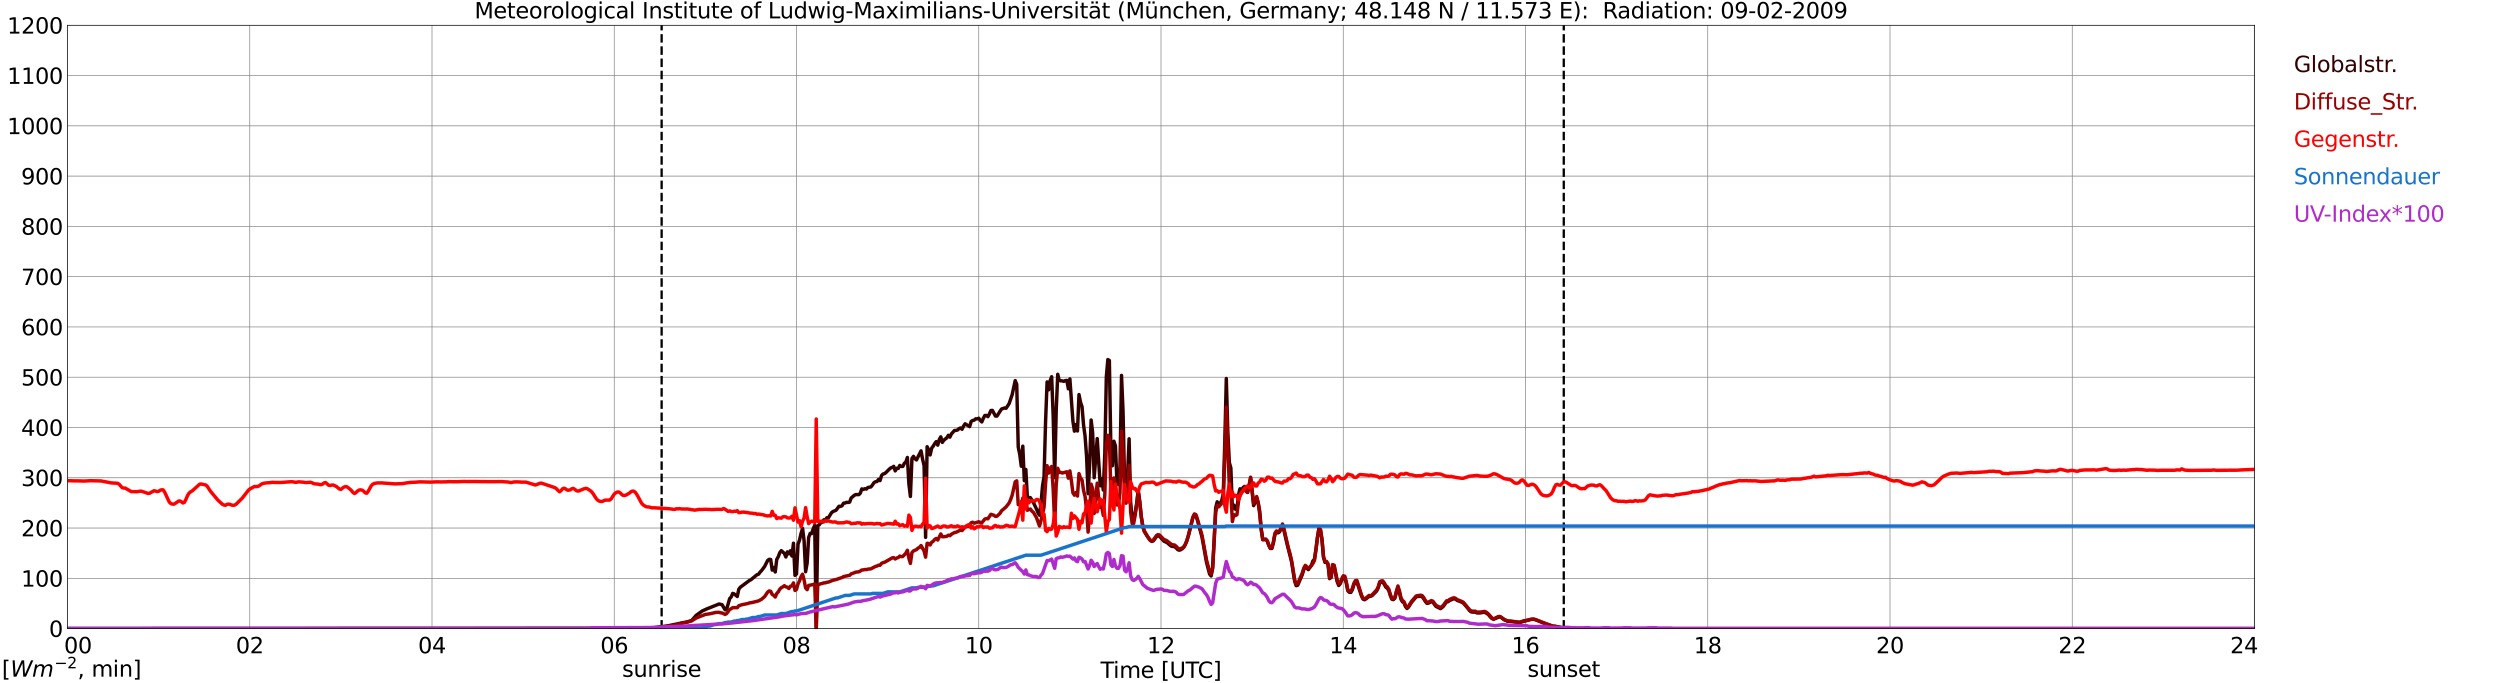 <?xml version="1.0" encoding="utf-8" standalone="no"?>
<!DOCTYPE svg PUBLIC "-//W3C//DTD SVG 1.1//EN"
  "http://www.w3.org/Graphics/SVG/1.1/DTD/svg11.dtd">
<svg xmlns:xlink="http://www.w3.org/1999/xlink" width="1085.4pt" height="296.64pt" viewBox="0 0 1085.4 296.64" xmlns="http://www.w3.org/2000/svg" version="1.1">
 <defs>
  <style type="text/css">*{stroke-linejoin: round; stroke-linecap: butt}</style>
 </defs>
 <g id="figure_1">
  <g id="patch_1">
   <path d="M 0 296.64 
L 1085.4 296.64 
L 1085.4 0 
L 0 0 
z
" style="fill: #ffffff"/>
  </g>
  <g id="axes_1">
   <g id="patch_2">
    <path d="M 29.306 272.909 
L 978.814 272.909 
L 978.814 10.976 
L 29.306 10.976 
z
" style="fill: #ffffff"/>
   </g>
   <g id="patch_3">
    <path d="M 978.814 272.909 
L 978.814 272.909 
L 978.814 10.976 
L 978.814 10.976 
z
" clip-path="url(#pbabc62f2f2)" style="fill: #d3d3d3; opacity: 0.25; stroke: #d3d3d3; stroke-linejoin: miter"/>
   </g>
   <g id="matplotlib.axis_1">
    <g id="xtick_1">
     <g id="line2d_1">
      <path d="M 29.306 272.909 
L 29.306 10.976 
" clip-path="url(#pbabc62f2f2)" style="fill: none; stroke: #808080; stroke-width: 0.3; stroke-linecap: square"/>
     </g>
     <g id="line2d_2"/>
     <g id="text_1">
      <!--    00 -->
      <g transform="translate(18.733 283.627) scale(0.095 -0.095)">
       <defs>
        <path id="DejaVuSans-20" transform="scale(0.016)"/>
        <path id="DejaVuSans-30" d="M 2034 4250 
Q 1547 4250 1301 3770 
Q 1056 3291 1056 2328 
Q 1056 1369 1301 889 
Q 1547 409 2034 409 
Q 2525 409 2770 889 
Q 3016 1369 3016 2328 
Q 3016 3291 2770 3770 
Q 2525 4250 2034 4250 
z
M 2034 4750 
Q 2819 4750 3233 4129 
Q 3647 3509 3647 2328 
Q 3647 1150 3233 529 
Q 2819 -91 2034 -91 
Q 1250 -91 836 529 
Q 422 1150 422 2328 
Q 422 3509 836 4129 
Q 1250 4750 2034 4750 
z
" transform="scale(0.016)"/>
       </defs>
       <use xlink:href="#DejaVuSans-20"/>
       <use xlink:href="#DejaVuSans-20" transform="translate(31.787 0)"/>
       <use xlink:href="#DejaVuSans-20" transform="translate(63.574 0)"/>
       <use xlink:href="#DejaVuSans-30" transform="translate(95.361 0)"/>
       <use xlink:href="#DejaVuSans-30" transform="translate(158.984 0)"/>
      </g>
     </g>
    </g>
    <g id="xtick_2">
     <g id="line2d_3">
      <path d="M 108.431 272.909 
L 108.431 10.976 
" clip-path="url(#pbabc62f2f2)" style="fill: none; stroke: #808080; stroke-width: 0.3; stroke-linecap: square"/>
     </g>
     <g id="line2d_4"/>
     <g id="text_2">
      <!-- 02 -->
      <g transform="translate(102.387 283.627) scale(0.095 -0.095)">
       <defs>
        <path id="DejaVuSans-32" d="M 1228 531 
L 3431 531 
L 3431 0 
L 469 0 
L 469 531 
Q 828 903 1448 1529 
Q 2069 2156 2228 2338 
Q 2531 2678 2651 2914 
Q 2772 3150 2772 3378 
Q 2772 3750 2511 3984 
Q 2250 4219 1831 4219 
Q 1534 4219 1204 4116 
Q 875 4013 500 3803 
L 500 4441 
Q 881 4594 1212 4672 
Q 1544 4750 1819 4750 
Q 2544 4750 2975 4387 
Q 3406 4025 3406 3419 
Q 3406 3131 3298 2873 
Q 3191 2616 2906 2266 
Q 2828 2175 2409 1742 
Q 1991 1309 1228 531 
z
" transform="scale(0.016)"/>
       </defs>
       <use xlink:href="#DejaVuSans-30"/>
       <use xlink:href="#DejaVuSans-32" transform="translate(63.623 0)"/>
      </g>
     </g>
    </g>
    <g id="xtick_3">
     <g id="line2d_5">
      <path d="M 187.557 272.909 
L 187.557 10.976 
" clip-path="url(#pbabc62f2f2)" style="fill: none; stroke: #808080; stroke-width: 0.3; stroke-linecap: square"/>
     </g>
     <g id="line2d_6"/>
     <g id="text_3">
      <!-- 04 -->
      <g transform="translate(181.513 283.627) scale(0.095 -0.095)">
       <defs>
        <path id="DejaVuSans-34" d="M 2419 4116 
L 825 1625 
L 2419 1625 
L 2419 4116 
z
M 2253 4666 
L 3047 4666 
L 3047 1625 
L 3713 1625 
L 3713 1100 
L 3047 1100 
L 3047 0 
L 2419 0 
L 2419 1100 
L 313 1100 
L 313 1709 
L 2253 4666 
z
" transform="scale(0.016)"/>
       </defs>
       <use xlink:href="#DejaVuSans-30"/>
       <use xlink:href="#DejaVuSans-34" transform="translate(63.623 0)"/>
      </g>
     </g>
    </g>
    <g id="xtick_4">
     <g id="line2d_7">
      <path d="M 266.683 272.909 
L 266.683 10.976 
" clip-path="url(#pbabc62f2f2)" style="fill: none; stroke: #808080; stroke-width: 0.3; stroke-linecap: square"/>
     </g>
     <g id="line2d_8"/>
     <g id="text_4">
      <!-- 06 -->
      <g transform="translate(260.638 283.627) scale(0.095 -0.095)">
       <defs>
        <path id="DejaVuSans-36" d="M 2113 2584 
Q 1688 2584 1439 2293 
Q 1191 2003 1191 1497 
Q 1191 994 1439 701 
Q 1688 409 2113 409 
Q 2538 409 2786 701 
Q 3034 994 3034 1497 
Q 3034 2003 2786 2293 
Q 2538 2584 2113 2584 
z
M 3366 4563 
L 3366 3988 
Q 3128 4100 2886 4159 
Q 2644 4219 2406 4219 
Q 1781 4219 1451 3797 
Q 1122 3375 1075 2522 
Q 1259 2794 1537 2939 
Q 1816 3084 2150 3084 
Q 2853 3084 3261 2657 
Q 3669 2231 3669 1497 
Q 3669 778 3244 343 
Q 2819 -91 2113 -91 
Q 1303 -91 875 529 
Q 447 1150 447 2328 
Q 447 3434 972 4092 
Q 1497 4750 2381 4750 
Q 2619 4750 2861 4703 
Q 3103 4656 3366 4563 
z
" transform="scale(0.016)"/>
       </defs>
       <use xlink:href="#DejaVuSans-30"/>
       <use xlink:href="#DejaVuSans-36" transform="translate(63.623 0)"/>
      </g>
     </g>
    </g>
    <g id="xtick_5">
     <g id="line2d_9">
      <path d="M 345.808 272.909 
L 345.808 10.976 
" clip-path="url(#pbabc62f2f2)" style="fill: none; stroke: #808080; stroke-width: 0.3; stroke-linecap: square"/>
     </g>
     <g id="line2d_10"/>
     <g id="text_5">
      <!-- 08 -->
      <g transform="translate(339.764 283.627) scale(0.095 -0.095)">
       <defs>
        <path id="DejaVuSans-38" d="M 2034 2216 
Q 1584 2216 1326 1975 
Q 1069 1734 1069 1313 
Q 1069 891 1326 650 
Q 1584 409 2034 409 
Q 2484 409 2743 651 
Q 3003 894 3003 1313 
Q 3003 1734 2745 1975 
Q 2488 2216 2034 2216 
z
M 1403 2484 
Q 997 2584 770 2862 
Q 544 3141 544 3541 
Q 544 4100 942 4425 
Q 1341 4750 2034 4750 
Q 2731 4750 3128 4425 
Q 3525 4100 3525 3541 
Q 3525 3141 3298 2862 
Q 3072 2584 2669 2484 
Q 3125 2378 3379 2068 
Q 3634 1759 3634 1313 
Q 3634 634 3220 271 
Q 2806 -91 2034 -91 
Q 1263 -91 848 271 
Q 434 634 434 1313 
Q 434 1759 690 2068 
Q 947 2378 1403 2484 
z
M 1172 3481 
Q 1172 3119 1398 2916 
Q 1625 2713 2034 2713 
Q 2441 2713 2670 2916 
Q 2900 3119 2900 3481 
Q 2900 3844 2670 4047 
Q 2441 4250 2034 4250 
Q 1625 4250 1398 4047 
Q 1172 3844 1172 3481 
z
" transform="scale(0.016)"/>
       </defs>
       <use xlink:href="#DejaVuSans-30"/>
       <use xlink:href="#DejaVuSans-38" transform="translate(63.623 0)"/>
      </g>
     </g>
    </g>
    <g id="xtick_6">
     <g id="line2d_11">
      <path d="M 424.934 272.909 
L 424.934 10.976 
" clip-path="url(#pbabc62f2f2)" style="fill: none; stroke: #808080; stroke-width: 0.3; stroke-linecap: square"/>
     </g>
     <g id="line2d_12"/>
     <g id="text_6">
      <!-- 10 -->
      <g transform="translate(418.89 283.627) scale(0.095 -0.095)">
       <defs>
        <path id="DejaVuSans-31" d="M 794 531 
L 1825 531 
L 1825 4091 
L 703 3866 
L 703 4441 
L 1819 4666 
L 2450 4666 
L 2450 531 
L 3481 531 
L 3481 0 
L 794 0 
L 794 531 
z
" transform="scale(0.016)"/>
       </defs>
       <use xlink:href="#DejaVuSans-31"/>
       <use xlink:href="#DejaVuSans-30" transform="translate(63.623 0)"/>
      </g>
     </g>
    </g>
    <g id="xtick_7">
     <g id="line2d_13">
      <path d="M 504.06 272.909 
L 504.06 10.976 
" clip-path="url(#pbabc62f2f2)" style="fill: none; stroke: #808080; stroke-width: 0.3; stroke-linecap: square"/>
     </g>
     <g id="line2d_14"/>
     <g id="text_7">
      <!-- 12 -->
      <g transform="translate(498.015 283.627) scale(0.095 -0.095)">
       <use xlink:href="#DejaVuSans-31"/>
       <use xlink:href="#DejaVuSans-32" transform="translate(63.623 0)"/>
      </g>
     </g>
    </g>
    <g id="xtick_8">
     <g id="line2d_15">
      <path d="M 583.185 272.909 
L 583.185 10.976 
" clip-path="url(#pbabc62f2f2)" style="fill: none; stroke: #808080; stroke-width: 0.3; stroke-linecap: square"/>
     </g>
     <g id="line2d_16"/>
     <g id="text_8">
      <!-- 14 -->
      <g transform="translate(577.141 283.627) scale(0.095 -0.095)">
       <use xlink:href="#DejaVuSans-31"/>
       <use xlink:href="#DejaVuSans-34" transform="translate(63.623 0)"/>
      </g>
     </g>
    </g>
    <g id="xtick_9">
     <g id="line2d_17">
      <path d="M 662.311 272.909 
L 662.311 10.976 
" clip-path="url(#pbabc62f2f2)" style="fill: none; stroke: #808080; stroke-width: 0.3; stroke-linecap: square"/>
     </g>
     <g id="line2d_18"/>
     <g id="text_9">
      <!-- 16 -->
      <g transform="translate(656.267 283.627) scale(0.095 -0.095)">
       <use xlink:href="#DejaVuSans-31"/>
       <use xlink:href="#DejaVuSans-36" transform="translate(63.623 0)"/>
      </g>
     </g>
    </g>
    <g id="xtick_10">
     <g id="line2d_19">
      <path d="M 741.437 272.909 
L 741.437 10.976 
" clip-path="url(#pbabc62f2f2)" style="fill: none; stroke: #808080; stroke-width: 0.3; stroke-linecap: square"/>
     </g>
     <g id="line2d_20"/>
     <g id="text_10">
      <!-- 18 -->
      <g transform="translate(735.392 283.627) scale(0.095 -0.095)">
       <use xlink:href="#DejaVuSans-31"/>
       <use xlink:href="#DejaVuSans-38" transform="translate(63.623 0)"/>
      </g>
     </g>
    </g>
    <g id="xtick_11">
     <g id="line2d_21">
      <path d="M 820.562 272.909 
L 820.562 10.976 
" clip-path="url(#pbabc62f2f2)" style="fill: none; stroke: #808080; stroke-width: 0.3; stroke-linecap: square"/>
     </g>
     <g id="line2d_22"/>
     <g id="text_11">
      <!-- 20 -->
      <g transform="translate(814.518 283.627) scale(0.095 -0.095)">
       <use xlink:href="#DejaVuSans-32"/>
       <use xlink:href="#DejaVuSans-30" transform="translate(63.623 0)"/>
      </g>
     </g>
    </g>
    <g id="xtick_12">
     <g id="line2d_23">
      <path d="M 899.688 272.909 
L 899.688 10.976 
" clip-path="url(#pbabc62f2f2)" style="fill: none; stroke: #808080; stroke-width: 0.3; stroke-linecap: square"/>
     </g>
     <g id="line2d_24"/>
     <g id="text_12">
      <!-- 22 -->
      <g transform="translate(893.644 283.627) scale(0.095 -0.095)">
       <use xlink:href="#DejaVuSans-32"/>
       <use xlink:href="#DejaVuSans-32" transform="translate(63.623 0)"/>
      </g>
     </g>
    </g>
    <g id="xtick_13">
     <g id="line2d_25">
      <path d="M 978.814 272.909 
L 978.814 10.976 
" clip-path="url(#pbabc62f2f2)" style="fill: none; stroke: #808080; stroke-width: 0.3; stroke-linecap: square"/>
     </g>
     <g id="line2d_26"/>
     <g id="text_13">
      <!-- 24    -->
      <g transform="translate(968.241 283.627) scale(0.095 -0.095)">
       <use xlink:href="#DejaVuSans-32"/>
       <use xlink:href="#DejaVuSans-34" transform="translate(63.623 0)"/>
       <use xlink:href="#DejaVuSans-20" transform="translate(127.246 0)"/>
       <use xlink:href="#DejaVuSans-20" transform="translate(159.033 0)"/>
       <use xlink:href="#DejaVuSans-20" transform="translate(190.82 0)"/>
      </g>
     </g>
    </g>
    <g id="text_14">
     <!-- Time [UTC] -->
     <g transform="translate(477.806 294.322) scale(0.095 -0.095)">
      <defs>
       <path id="DejaVuSans-54" d="M -19 4666 
L 3928 4666 
L 3928 4134 
L 2272 4134 
L 2272 0 
L 1638 0 
L 1638 4134 
L -19 4134 
L -19 4666 
z
" transform="scale(0.016)"/>
       <path id="DejaVuSans-69" d="M 603 3500 
L 1178 3500 
L 1178 0 
L 603 0 
L 603 3500 
z
M 603 4863 
L 1178 4863 
L 1178 4134 
L 603 4134 
L 603 4863 
z
" transform="scale(0.016)"/>
       <path id="DejaVuSans-6d" d="M 3328 2828 
Q 3544 3216 3844 3400 
Q 4144 3584 4550 3584 
Q 5097 3584 5394 3201 
Q 5691 2819 5691 2113 
L 5691 0 
L 5113 0 
L 5113 2094 
Q 5113 2597 4934 2840 
Q 4756 3084 4391 3084 
Q 3944 3084 3684 2787 
Q 3425 2491 3425 1978 
L 3425 0 
L 2847 0 
L 2847 2094 
Q 2847 2600 2669 2842 
Q 2491 3084 2119 3084 
Q 1678 3084 1418 2786 
Q 1159 2488 1159 1978 
L 1159 0 
L 581 0 
L 581 3500 
L 1159 3500 
L 1159 2956 
Q 1356 3278 1631 3431 
Q 1906 3584 2284 3584 
Q 2666 3584 2933 3390 
Q 3200 3197 3328 2828 
z
" transform="scale(0.016)"/>
       <path id="DejaVuSans-65" d="M 3597 1894 
L 3597 1613 
L 953 1613 
Q 991 1019 1311 708 
Q 1631 397 2203 397 
Q 2534 397 2845 478 
Q 3156 559 3463 722 
L 3463 178 
Q 3153 47 2828 -22 
Q 2503 -91 2169 -91 
Q 1331 -91 842 396 
Q 353 884 353 1716 
Q 353 2575 817 3079 
Q 1281 3584 2069 3584 
Q 2775 3584 3186 3129 
Q 3597 2675 3597 1894 
z
M 3022 2063 
Q 3016 2534 2758 2815 
Q 2500 3097 2075 3097 
Q 1594 3097 1305 2825 
Q 1016 2553 972 2059 
L 3022 2063 
z
" transform="scale(0.016)"/>
       <path id="DejaVuSans-5b" d="M 550 4863 
L 1875 4863 
L 1875 4416 
L 1125 4416 
L 1125 -397 
L 1875 -397 
L 1875 -844 
L 550 -844 
L 550 4863 
z
" transform="scale(0.016)"/>
       <path id="DejaVuSans-55" d="M 556 4666 
L 1191 4666 
L 1191 1831 
Q 1191 1081 1462 751 
Q 1734 422 2344 422 
Q 2950 422 3222 751 
Q 3494 1081 3494 1831 
L 3494 4666 
L 4128 4666 
L 4128 1753 
Q 4128 841 3676 375 
Q 3225 -91 2344 -91 
Q 1459 -91 1007 375 
Q 556 841 556 1753 
L 556 4666 
z
" transform="scale(0.016)"/>
       <path id="DejaVuSans-43" d="M 4122 4306 
L 4122 3641 
Q 3803 3938 3442 4084 
Q 3081 4231 2675 4231 
Q 1875 4231 1450 3742 
Q 1025 3253 1025 2328 
Q 1025 1406 1450 917 
Q 1875 428 2675 428 
Q 3081 428 3442 575 
Q 3803 722 4122 1019 
L 4122 359 
Q 3791 134 3420 21 
Q 3050 -91 2638 -91 
Q 1578 -91 968 557 
Q 359 1206 359 2328 
Q 359 3453 968 4101 
Q 1578 4750 2638 4750 
Q 3056 4750 3426 4639 
Q 3797 4528 4122 4306 
z
" transform="scale(0.016)"/>
       <path id="DejaVuSans-5d" d="M 1947 4863 
L 1947 -844 
L 622 -844 
L 622 -397 
L 1369 -397 
L 1369 4416 
L 622 4416 
L 622 4863 
L 1947 4863 
z
" transform="scale(0.016)"/>
      </defs>
      <use xlink:href="#DejaVuSans-54"/>
      <use xlink:href="#DejaVuSans-69" transform="translate(57.959 0)"/>
      <use xlink:href="#DejaVuSans-6d" transform="translate(85.742 0)"/>
      <use xlink:href="#DejaVuSans-65" transform="translate(183.154 0)"/>
      <use xlink:href="#DejaVuSans-20" transform="translate(244.678 0)"/>
      <use xlink:href="#DejaVuSans-5b" transform="translate(276.465 0)"/>
      <use xlink:href="#DejaVuSans-55" transform="translate(315.479 0)"/>
      <use xlink:href="#DejaVuSans-54" transform="translate(388.672 0)"/>
      <use xlink:href="#DejaVuSans-43" transform="translate(443.881 0)"/>
      <use xlink:href="#DejaVuSans-5d" transform="translate(513.705 0)"/>
     </g>
    </g>
   </g>
   <g id="matplotlib.axis_2">
    <g id="ytick_1">
     <g id="line2d_27">
      <path d="M 29.306 272.909 
L 978.814 272.909 
" clip-path="url(#pbabc62f2f2)" style="fill: none; stroke: #808080; stroke-width: 0.3; stroke-linecap: square"/>
     </g>
     <g id="line2d_28"/>
     <g id="text_15">
      <!-- 0 -->
      <g transform="translate(21.261 276.518) scale(0.095 -0.095)">
       <use xlink:href="#DejaVuSans-30"/>
      </g>
     </g>
    </g>
    <g id="ytick_2">
     <g id="line2d_29">
      <path d="M 29.306 251.081 
L 978.814 251.081 
" clip-path="url(#pbabc62f2f2)" style="fill: none; stroke: #808080; stroke-width: 0.3; stroke-linecap: square"/>
     </g>
     <g id="line2d_30"/>
     <g id="text_16">
      <!-- 100 -->
      <g transform="translate(9.173 254.69) scale(0.095 -0.095)">
       <use xlink:href="#DejaVuSans-31"/>
       <use xlink:href="#DejaVuSans-30" transform="translate(63.623 0)"/>
       <use xlink:href="#DejaVuSans-30" transform="translate(127.246 0)"/>
      </g>
     </g>
    </g>
    <g id="ytick_3">
     <g id="line2d_31">
      <path d="M 29.306 229.253 
L 978.814 229.253 
" clip-path="url(#pbabc62f2f2)" style="fill: none; stroke: #808080; stroke-width: 0.3; stroke-linecap: square"/>
     </g>
     <g id="line2d_32"/>
     <g id="text_17">
      <!-- 200 -->
      <g transform="translate(9.173 232.863) scale(0.095 -0.095)">
       <use xlink:href="#DejaVuSans-32"/>
       <use xlink:href="#DejaVuSans-30" transform="translate(63.623 0)"/>
       <use xlink:href="#DejaVuSans-30" transform="translate(127.246 0)"/>
      </g>
     </g>
    </g>
    <g id="ytick_4">
     <g id="line2d_33">
      <path d="M 29.306 207.426 
L 978.814 207.426 
" clip-path="url(#pbabc62f2f2)" style="fill: none; stroke: #808080; stroke-width: 0.3; stroke-linecap: square"/>
     </g>
     <g id="line2d_34"/>
     <g id="text_18">
      <!-- 300 -->
      <g transform="translate(9.173 211.035) scale(0.095 -0.095)">
       <defs>
        <path id="DejaVuSans-33" d="M 2597 2516 
Q 3050 2419 3304 2112 
Q 3559 1806 3559 1356 
Q 3559 666 3084 287 
Q 2609 -91 1734 -91 
Q 1441 -91 1130 -33 
Q 819 25 488 141 
L 488 750 
Q 750 597 1062 519 
Q 1375 441 1716 441 
Q 2309 441 2620 675 
Q 2931 909 2931 1356 
Q 2931 1769 2642 2001 
Q 2353 2234 1838 2234 
L 1294 2234 
L 1294 2753 
L 1863 2753 
Q 2328 2753 2575 2939 
Q 2822 3125 2822 3475 
Q 2822 3834 2567 4026 
Q 2313 4219 1838 4219 
Q 1578 4219 1281 4162 
Q 984 4106 628 3988 
L 628 4550 
Q 988 4650 1302 4700 
Q 1616 4750 1894 4750 
Q 2613 4750 3031 4423 
Q 3450 4097 3450 3541 
Q 3450 3153 3228 2886 
Q 3006 2619 2597 2516 
z
" transform="scale(0.016)"/>
       </defs>
       <use xlink:href="#DejaVuSans-33"/>
       <use xlink:href="#DejaVuSans-30" transform="translate(63.623 0)"/>
       <use xlink:href="#DejaVuSans-30" transform="translate(127.246 0)"/>
      </g>
     </g>
    </g>
    <g id="ytick_5">
     <g id="line2d_35">
      <path d="M 29.306 185.598 
L 978.814 185.598 
" clip-path="url(#pbabc62f2f2)" style="fill: none; stroke: #808080; stroke-width: 0.3; stroke-linecap: square"/>
     </g>
     <g id="line2d_36"/>
     <g id="text_19">
      <!-- 400 -->
      <g transform="translate(9.173 189.207) scale(0.095 -0.095)">
       <use xlink:href="#DejaVuSans-34"/>
       <use xlink:href="#DejaVuSans-30" transform="translate(63.623 0)"/>
       <use xlink:href="#DejaVuSans-30" transform="translate(127.246 0)"/>
      </g>
     </g>
    </g>
    <g id="ytick_6">
     <g id="line2d_37">
      <path d="M 29.306 163.77 
L 978.814 163.77 
" clip-path="url(#pbabc62f2f2)" style="fill: none; stroke: #808080; stroke-width: 0.3; stroke-linecap: square"/>
     </g>
     <g id="line2d_38"/>
     <g id="text_20">
      <!-- 500 -->
      <g transform="translate(9.173 167.379) scale(0.095 -0.095)">
       <defs>
        <path id="DejaVuSans-35" d="M 691 4666 
L 3169 4666 
L 3169 4134 
L 1269 4134 
L 1269 2991 
Q 1406 3038 1543 3061 
Q 1681 3084 1819 3084 
Q 2600 3084 3056 2656 
Q 3513 2228 3513 1497 
Q 3513 744 3044 326 
Q 2575 -91 1722 -91 
Q 1428 -91 1123 -41 
Q 819 9 494 109 
L 494 744 
Q 775 591 1075 516 
Q 1375 441 1709 441 
Q 2250 441 2565 725 
Q 2881 1009 2881 1497 
Q 2881 1984 2565 2268 
Q 2250 2553 1709 2553 
Q 1456 2553 1204 2497 
Q 953 2441 691 2322 
L 691 4666 
z
" transform="scale(0.016)"/>
       </defs>
       <use xlink:href="#DejaVuSans-35"/>
       <use xlink:href="#DejaVuSans-30" transform="translate(63.623 0)"/>
       <use xlink:href="#DejaVuSans-30" transform="translate(127.246 0)"/>
      </g>
     </g>
    </g>
    <g id="ytick_7">
     <g id="line2d_39">
      <path d="M 29.306 141.942 
L 978.814 141.942 
" clip-path="url(#pbabc62f2f2)" style="fill: none; stroke: #808080; stroke-width: 0.3; stroke-linecap: square"/>
     </g>
     <g id="line2d_40"/>
     <g id="text_21">
      <!-- 600 -->
      <g transform="translate(9.173 145.551) scale(0.095 -0.095)">
       <use xlink:href="#DejaVuSans-36"/>
       <use xlink:href="#DejaVuSans-30" transform="translate(63.623 0)"/>
       <use xlink:href="#DejaVuSans-30" transform="translate(127.246 0)"/>
      </g>
     </g>
    </g>
    <g id="ytick_8">
     <g id="line2d_41">
      <path d="M 29.306 120.114 
L 978.814 120.114 
" clip-path="url(#pbabc62f2f2)" style="fill: none; stroke: #808080; stroke-width: 0.3; stroke-linecap: square"/>
     </g>
     <g id="line2d_42"/>
     <g id="text_22">
      <!-- 700 -->
      <g transform="translate(9.173 123.724) scale(0.095 -0.095)">
       <defs>
        <path id="DejaVuSans-37" d="M 525 4666 
L 3525 4666 
L 3525 4397 
L 1831 0 
L 1172 0 
L 2766 4134 
L 525 4134 
L 525 4666 
z
" transform="scale(0.016)"/>
       </defs>
       <use xlink:href="#DejaVuSans-37"/>
       <use xlink:href="#DejaVuSans-30" transform="translate(63.623 0)"/>
       <use xlink:href="#DejaVuSans-30" transform="translate(127.246 0)"/>
      </g>
     </g>
    </g>
    <g id="ytick_9">
     <g id="line2d_43">
      <path d="M 29.306 98.287 
L 978.814 98.287 
" clip-path="url(#pbabc62f2f2)" style="fill: none; stroke: #808080; stroke-width: 0.3; stroke-linecap: square"/>
     </g>
     <g id="line2d_44"/>
     <g id="text_23">
      <!-- 800 -->
      <g transform="translate(9.173 101.896) scale(0.095 -0.095)">
       <use xlink:href="#DejaVuSans-38"/>
       <use xlink:href="#DejaVuSans-30" transform="translate(63.623 0)"/>
       <use xlink:href="#DejaVuSans-30" transform="translate(127.246 0)"/>
      </g>
     </g>
    </g>
    <g id="ytick_10">
     <g id="line2d_45">
      <path d="M 29.306 76.459 
L 978.814 76.459 
" clip-path="url(#pbabc62f2f2)" style="fill: none; stroke: #808080; stroke-width: 0.3; stroke-linecap: square"/>
     </g>
     <g id="line2d_46"/>
     <g id="text_24">
      <!-- 900 -->
      <g transform="translate(9.173 80.068) scale(0.095 -0.095)">
       <defs>
        <path id="DejaVuSans-39" d="M 703 97 
L 703 672 
Q 941 559 1184 500 
Q 1428 441 1663 441 
Q 2288 441 2617 861 
Q 2947 1281 2994 2138 
Q 2813 1869 2534 1725 
Q 2256 1581 1919 1581 
Q 1219 1581 811 2004 
Q 403 2428 403 3163 
Q 403 3881 828 4315 
Q 1253 4750 1959 4750 
Q 2769 4750 3195 4129 
Q 3622 3509 3622 2328 
Q 3622 1225 3098 567 
Q 2575 -91 1691 -91 
Q 1453 -91 1209 -44 
Q 966 3 703 97 
z
M 1959 2075 
Q 2384 2075 2632 2365 
Q 2881 2656 2881 3163 
Q 2881 3666 2632 3958 
Q 2384 4250 1959 4250 
Q 1534 4250 1286 3958 
Q 1038 3666 1038 3163 
Q 1038 2656 1286 2365 
Q 1534 2075 1959 2075 
z
" transform="scale(0.016)"/>
       </defs>
       <use xlink:href="#DejaVuSans-39"/>
       <use xlink:href="#DejaVuSans-30" transform="translate(63.623 0)"/>
       <use xlink:href="#DejaVuSans-30" transform="translate(127.246 0)"/>
      </g>
     </g>
    </g>
    <g id="ytick_11">
     <g id="line2d_47">
      <path d="M 29.306 54.631 
L 978.814 54.631 
" clip-path="url(#pbabc62f2f2)" style="fill: none; stroke: #808080; stroke-width: 0.3; stroke-linecap: square"/>
     </g>
     <g id="line2d_48"/>
     <g id="text_25">
      <!-- 1000 -->
      <g transform="translate(3.128 58.24) scale(0.095 -0.095)">
       <use xlink:href="#DejaVuSans-31"/>
       <use xlink:href="#DejaVuSans-30" transform="translate(63.623 0)"/>
       <use xlink:href="#DejaVuSans-30" transform="translate(127.246 0)"/>
       <use xlink:href="#DejaVuSans-30" transform="translate(190.869 0)"/>
      </g>
     </g>
    </g>
    <g id="ytick_12">
     <g id="line2d_49">
      <path d="M 29.306 32.803 
L 978.814 32.803 
" clip-path="url(#pbabc62f2f2)" style="fill: none; stroke: #808080; stroke-width: 0.3; stroke-linecap: square"/>
     </g>
     <g id="line2d_50"/>
     <g id="text_26">
      <!-- 1100 -->
      <g transform="translate(3.128 36.413) scale(0.095 -0.095)">
       <use xlink:href="#DejaVuSans-31"/>
       <use xlink:href="#DejaVuSans-31" transform="translate(63.623 0)"/>
       <use xlink:href="#DejaVuSans-30" transform="translate(127.246 0)"/>
       <use xlink:href="#DejaVuSans-30" transform="translate(190.869 0)"/>
      </g>
     </g>
    </g>
    <g id="ytick_13">
     <g id="line2d_51">
      <path d="M 29.306 10.976 
L 978.814 10.976 
" clip-path="url(#pbabc62f2f2)" style="fill: none; stroke: #808080; stroke-width: 0.3; stroke-linecap: square"/>
     </g>
     <g id="line2d_52"/>
     <g id="text_27">
      <!-- 1200 -->
      <g transform="translate(3.128 14.585) scale(0.095 -0.095)">
       <use xlink:href="#DejaVuSans-31"/>
       <use xlink:href="#DejaVuSans-32" transform="translate(63.623 0)"/>
       <use xlink:href="#DejaVuSans-30" transform="translate(127.246 0)"/>
       <use xlink:href="#DejaVuSans-30" transform="translate(190.869 0)"/>
      </g>
     </g>
    </g>
   </g>
   <g id="line2d_53">
    <path d="M 287.255 272.909 
L 287.255 10.976 
" clip-path="url(#pbabc62f2f2)" style="fill: none; stroke-dasharray: 3.7,1.6; stroke-dashoffset: 0; stroke: #000000"/>
   </g>
   <g id="line2d_54">
    <path d="M 678.927 272.909 
L 678.927 10.976 
" clip-path="url(#pbabc62f2f2)" style="fill: none; stroke-dasharray: 3.7,1.6; stroke-dashoffset: 0; stroke: #000000"/>
   </g>
   <g id="line2d_55">
    <path d="M 29.306 272.909 
L 281.849 272.819 
L 289.761 271.754 
L 293.717 270.936 
L 296.355 270.361 
L 297.674 270.159 
L 299.652 269.626 
L 300.311 269.379 
L 302.289 267.127 
L 304.927 265.243 
L 306.905 264.344 
L 311.521 262.499 
L 312.18 262.213 
L 313.499 262.541 
L 314.818 264.752 
L 315.477 264.466 
L 316.796 259.878 
L 317.455 259.184 
L 318.114 257.627 
L 318.774 257.872 
L 320.093 258.978 
L 320.752 255.824 
L 321.411 254.964 
L 325.368 252.015 
L 326.027 251.688 
L 328.665 249.518 
L 329.324 249.313 
L 329.983 248.412 
L 330.643 247.715 
L 331.961 245.956 
L 333.28 243.334 
L 333.94 242.843 
L 334.599 242.924 
L 335.258 247.51 
L 335.918 246.364 
L 336.577 248.331 
L 337.236 242.883 
L 337.896 241.695 
L 338.555 239.936 
L 339.215 239.076 
L 340.533 240.263 
L 341.193 241.82 
L 341.852 239.606 
L 342.512 240.466 
L 343.171 239.115 
L 343.83 241.409 
L 344.49 235.839 
L 345.149 249.804 
L 345.808 249.191 
L 346.468 236.291 
L 347.127 234.446 
L 347.787 231.58 
L 348.446 229.41 
L 349.105 234.776 
L 349.765 248.206 
L 350.424 244.48 
L 351.083 233.342 
L 351.743 231.58 
L 352.402 231.663 
L 353.062 229.574 
L 353.721 228.099 
L 354.38 272.909 
L 355.04 228.23 
L 355.699 227.861 
L 356.359 226.878 
L 357.018 226.715 
L 357.677 225.691 
L 358.337 225.772 
L 358.996 224.79 
L 359.655 224.79 
L 360.974 222.659 
L 361.634 222.087 
L 362.952 221.555 
L 364.271 219.793 
L 364.93 219.876 
L 365.59 219.546 
L 366.249 218.442 
L 366.909 218.401 
L 367.568 218.073 
L 368.227 218.156 
L 368.887 217.992 
L 369.546 216.189 
L 370.865 215.083 
L 371.524 214.716 
L 372.843 214.755 
L 373.502 214.142 
L 374.162 212.258 
L 374.821 212.503 
L 375.481 212.175 
L 376.14 212.339 
L 376.799 211.643 
L 378.118 211.398 
L 378.777 210.58 
L 379.437 209.556 
L 380.096 209.146 
L 380.756 209.063 
L 381.415 208.122 
L 382.074 208.654 
L 382.734 206.443 
L 383.393 205.788 
L 384.053 205.623 
L 384.712 205.092 
L 386.031 203.739 
L 386.69 203.167 
L 387.349 202.962 
L 388.009 202.471 
L 388.668 204.435 
L 389.328 203.289 
L 389.987 203.372 
L 390.646 202.06 
L 391.306 202.512 
L 391.965 202.512 
L 392.624 201.159 
L 393.284 200.587 
L 393.943 198.62 
L 394.603 210.089 
L 395.262 215.535 
L 395.921 199.111 
L 396.581 198.129 
L 397.24 199.153 
L 397.899 199.685 
L 399.878 195.754 
L 400.537 199.317 
L 401.196 202.102 
L 401.856 233.307 
L 402.515 193.951 
L 403.175 195.305 
L 403.834 197.516 
L 404.493 194.567 
L 405.153 193.707 
L 405.812 192.6 
L 406.471 191.74 
L 407.131 193.255 
L 407.79 190.841 
L 408.45 189.651 
L 409.109 192.068 
L 409.768 191.127 
L 411.087 190.062 
L 411.746 188.996 
L 412.406 189.776 
L 413.065 188.383 
L 414.384 186.907 
L 415.043 186.868 
L 415.703 186.704 
L 416.362 186.089 
L 417.022 185.803 
L 417.681 186.375 
L 418.34 184.984 
L 419 184 
L 420.978 185.229 
L 421.637 182.976 
L 422.297 182.568 
L 422.956 182.404 
L 423.615 181.83 
L 424.275 181.872 
L 424.934 181.584 
L 425.593 182.485 
L 426.253 183.181 
L 426.912 181.625 
L 427.572 180.396 
L 428.231 180.355 
L 428.89 180.887 
L 429.55 179.741 
L 430.209 178.227 
L 430.869 178.185 
L 432.187 180.643 
L 432.847 180.643 
L 434.825 177.572 
L 436.144 177.12 
L 436.803 177.244 
L 438.122 175.236 
L 439.44 171.346 
L 440.759 165.243 
L 441.419 166.883 
L 442.078 194.076 
L 442.737 197.269 
L 443.397 202.429 
L 444.056 193.707 
L 444.716 208.696 
L 445.375 203.822 
L 446.034 215.903 
L 447.353 216.067 
L 448.672 218.195 
L 449.991 220.981 
L 450.65 222.62 
L 451.309 223.683 
L 451.969 218.483 
L 452.628 210.949 
L 453.287 206.934 
L 453.947 182.976 
L 454.606 165.817 
L 455.266 169.257 
L 455.925 165.285 
L 456.584 163.565 
L 457.244 180.479 
L 457.903 207.384 
L 458.563 178.349 
L 459.222 162.5 
L 459.881 165.163 
L 460.541 165.326 
L 461.2 165.368 
L 461.859 165.573 
L 462.519 165.243 
L 463.178 165.163 
L 463.838 168.808 
L 464.497 164.508 
L 465.816 182.854 
L 466.475 187.196 
L 467.134 184.327 
L 467.794 187.113 
L 468.453 171.305 
L 469.113 174.623 
L 469.772 176.587 
L 470.431 184.452 
L 471.091 189.365 
L 471.75 198.212 
L 472.409 214.347 
L 473.069 201.816 
L 473.728 182.363 
L 474.388 187.931 
L 475.047 207.384 
L 476.366 190.43 
L 477.685 210.907 
L 478.344 207.794 
L 479.003 212.749 
L 479.663 196.983 
L 480.322 163.648 
L 480.981 156.113 
L 481.641 156.521 
L 482.3 195.305 
L 482.96 202.224 
L 483.619 191.576 
L 484.278 193.624 
L 484.938 209.351 
L 485.597 210.374 
L 486.256 202.676 
L 486.916 162.993 
L 487.575 178.471 
L 488.235 209.063 
L 488.894 213.199 
L 489.553 206.074 
L 490.213 190.511 
L 490.872 217.992 
L 491.532 225.239 
L 492.191 225.73 
L 492.85 222.537 
L 493.51 218.483 
L 494.169 213.077 
L 494.828 217.868 
L 495.488 224.379 
L 496.147 228.516 
L 496.807 230.727 
L 498.125 232.857 
L 499.444 234.699 
L 500.103 235.068 
L 500.763 234.782 
L 502.082 232.979 
L 502.741 232.571 
L 503.4 232.816 
L 505.379 234.987 
L 506.697 235.559 
L 508.016 236.747 
L 508.675 237.157 
L 509.994 237.362 
L 510.654 237.895 
L 511.313 238.63 
L 511.972 238.877 
L 512.632 238.672 
L 513.291 238.222 
L 513.95 237.607 
L 514.61 236.461 
L 515.269 234.863 
L 515.929 232.652 
L 517.247 227.411 
L 517.907 224.748 
L 518.566 223.48 
L 519.226 223.971 
L 519.885 225.896 
L 521.863 233.226 
L 523.841 244.242 
L 525.16 249.239 
L 525.819 250.057 
L 526.479 246.822 
L 527.138 234.824 
L 527.797 220.489 
L 528.457 217.868 
L 529.116 219.138 
L 529.776 218.483 
L 530.435 217.255 
L 531.094 214.469 
L 531.754 192.068 
L 532.413 164.344 
L 533.073 187.604 
L 533.732 200.831 
L 534.391 203.208 
L 535.051 220.939 
L 535.71 219.302 
L 536.369 221.064 
L 537.029 221.267 
L 537.688 214.88 
L 538.348 212.217 
L 539.007 212.749 
L 539.666 211.726 
L 540.326 211.193 
L 540.985 212.832 
L 541.644 213.732 
L 542.304 210.949 
L 542.963 207.548 
L 544.282 219.507 
L 544.941 218.073 
L 545.601 216.148 
L 546.26 218.32 
L 546.919 221.963 
L 547.579 229.581 
L 548.238 234.127 
L 548.898 234.208 
L 549.557 234.167 
L 550.216 234.987 
L 550.876 236.83 
L 551.535 238.139 
L 552.195 238.1 
L 552.854 235.723 
L 553.513 232.08 
L 554.173 231.137 
L 554.832 231.342 
L 555.491 230.973 
L 556.151 229.703 
L 556.81 228.024 
L 557.47 230.441 
L 558.788 236.175 
L 560.766 243.996 
L 562.085 252.31 
L 562.745 254.274 
L 563.404 254.071 
L 565.382 249.525 
L 566.042 247.355 
L 566.701 246.126 
L 567.36 246.617 
L 568.02 247.314 
L 569.338 245.511 
L 569.998 243.546 
L 570.657 242.891 
L 571.317 238.63 
L 571.976 233.39 
L 572.635 229.336 
L 573.295 230.03 
L 573.954 234.413 
L 574.613 241.948 
L 575.273 244.159 
L 575.932 244.12 
L 576.592 245.183 
L 577.251 251.203 
L 577.91 250.712 
L 578.57 245.266 
L 579.229 245.716 
L 580.548 252.554 
L 581.207 254.194 
L 581.867 253.456 
L 582.526 251.858 
L 583.185 250.59 
L 583.845 250.712 
L 584.504 253.128 
L 585.164 256.488 
L 585.823 257.143 
L 586.482 257.182 
L 587.142 256.036 
L 587.801 253.866 
L 588.46 252.718 
L 589.12 252.637 
L 591.098 258.738 
L 591.757 260.092 
L 592.417 260.377 
L 593.076 260.009 
L 594.395 258.902 
L 595.054 258.902 
L 595.714 258.575 
L 597.692 256.569 
L 598.351 255.259 
L 599.011 253.048 
L 599.67 252.718 
L 600.329 252.76 
L 600.989 253.661 
L 601.648 254.89 
L 602.307 255.381 
L 602.967 256.363 
L 603.626 258.575 
L 604.286 260.131 
L 604.945 260.336 
L 605.604 259.723 
L 606.264 257.182 
L 606.923 255.095 
L 607.582 257.306 
L 608.242 260.172 
L 608.901 261.279 
L 609.561 261.687 
L 610.22 263.368 
L 610.879 264.186 
L 611.539 263.532 
L 612.858 261.443 
L 614.836 259.149 
L 615.495 258.943 
L 616.814 258.902 
L 617.473 259.068 
L 618.133 259.967 
L 618.792 261.074 
L 619.451 261.892 
L 620.111 261.892 
L 621.429 261.196 
L 622.089 261.443 
L 623.408 263.243 
L 625.386 264.228 
L 626.045 263.776 
L 626.705 263.163 
L 628.023 261.279 
L 628.683 261.237 
L 629.342 260.705 
L 631.32 259.886 
L 631.98 260.172 
L 632.639 260.663 
L 633.958 261.155 
L 635.276 261.77 
L 637.255 264.062 
L 637.914 264.963 
L 638.573 265.579 
L 639.233 265.743 
L 640.552 265.782 
L 641.211 266.112 
L 642.53 266.112 
L 644.508 265.782 
L 645.827 266.52 
L 646.486 267.175 
L 647.145 267.995 
L 647.805 268.567 
L 648.464 268.855 
L 651.102 267.749 
L 651.761 268.118 
L 653.08 269.1 
L 654.399 269.674 
L 655.058 269.796 
L 656.377 269.879 
L 659.674 270.287 
L 662.311 269.552 
L 663.63 269.222 
L 664.289 268.978 
L 665.608 268.855 
L 666.267 268.936 
L 667.586 269.427 
L 670.883 270.82 
L 674.18 271.844 
L 675.499 272.007 
L 676.817 272.335 
L 678.136 272.623 
L 680.114 272.787 
L 683.411 272.909 
L 978.154 272.909 
L 978.154 272.909 
" clip-path="url(#pbabc62f2f2)" style="fill: none; stroke: #330000; stroke-width: 1.5; stroke-linecap: square"/>
   </g>
   <g id="line2d_56">
    <path d="M 29.306 272.909 
L 283.167 272.806 
L 290.42 271.798 
L 293.058 271.379 
L 293.717 271.294 
L 294.377 271.001 
L 295.696 270.665 
L 297.014 270.37 
L 298.333 270.119 
L 300.311 269.532 
L 302.289 268.314 
L 304.267 267.517 
L 306.246 266.76 
L 308.224 266.467 
L 310.861 265.88 
L 312.18 265.837 
L 312.839 266.048 
L 313.499 266.131 
L 314.818 266.76 
L 315.477 266.382 
L 316.796 264.621 
L 317.455 264.285 
L 318.114 263.822 
L 320.093 263.822 
L 320.752 262.984 
L 322.071 262.562 
L 324.708 262.017 
L 325.368 261.766 
L 326.686 261.556 
L 329.324 260.884 
L 330.643 260.17 
L 331.961 259.037 
L 333.28 257.064 
L 333.94 256.56 
L 334.599 256.728 
L 335.258 258.114 
L 335.918 258.45 
L 336.577 259.205 
L 337.236 257.695 
L 337.896 256.937 
L 338.555 255.805 
L 339.215 255.134 
L 339.874 254.798 
L 340.533 254.294 
L 341.193 254.755 
L 341.852 254.966 
L 342.512 255.512 
L 343.171 254.504 
L 343.83 254.377 
L 344.49 253.076 
L 345.149 256.35 
L 345.808 255.89 
L 346.468 253.497 
L 347.127 252.153 
L 347.787 250.348 
L 348.446 249.298 
L 349.105 251.86 
L 349.765 255.259 
L 350.424 256.014 
L 351.083 254.167 
L 352.402 253.916 
L 353.062 253.79 
L 353.721 253.539 
L 354.38 272.909 
L 355.04 253.768 
L 355.699 253.683 
L 356.359 253.432 
L 357.018 253.305 
L 357.677 253.054 
L 358.337 253.054 
L 358.996 252.801 
L 359.655 252.718 
L 361.634 251.921 
L 362.952 251.627 
L 364.93 250.954 
L 365.59 250.745 
L 366.249 250.326 
L 368.227 249.907 
L 368.887 249.78 
L 369.546 249.149 
L 370.865 248.689 
L 371.524 248.394 
L 372.843 248.27 
L 373.502 247.933 
L 374.162 247.471 
L 374.821 247.429 
L 375.481 247.261 
L 376.14 247.303 
L 376.799 247.093 
L 378.118 246.967 
L 380.096 245.919 
L 380.756 245.751 
L 381.415 245.373 
L 382.074 245.415 
L 382.734 244.574 
L 383.393 244.282 
L 384.053 244.114 
L 387.349 242.223 
L 388.009 242.099 
L 388.668 242.686 
L 389.328 242.267 
L 389.987 242.055 
L 390.646 241.427 
L 391.306 241.678 
L 391.965 241.595 
L 393.284 240.167 
L 393.943 238.908 
L 394.603 242.35 
L 395.262 244.616 
L 395.921 239.916 
L 396.581 239.202 
L 397.899 238.613 
L 398.559 237.984 
L 399.218 237.648 
L 399.878 236.852 
L 401.196 239.202 
L 401.856 241.887 
L 402.515 235.885 
L 403.175 235.97 
L 403.834 236.598 
L 404.493 235.424 
L 405.153 235.005 
L 405.812 234.206 
L 406.471 233.787 
L 407.131 234.459 
L 408.45 231.814 
L 409.109 233.032 
L 409.768 233.032 
L 411.087 232.822 
L 411.746 232.359 
L 412.406 232.569 
L 413.065 231.94 
L 414.384 231.227 
L 415.043 231.1 
L 417.022 230.135 
L 417.681 230.345 
L 419 228.834 
L 419.659 228.498 
L 420.318 228.54 
L 420.978 227.911 
L 421.637 226.944 
L 422.297 226.734 
L 422.956 227.153 
L 424.275 226.734 
L 424.934 226.525 
L 425.593 226.819 
L 426.253 226.988 
L 427.572 225.35 
L 428.231 225.139 
L 428.89 225.265 
L 430.209 223.292 
L 431.528 223.713 
L 432.187 224.215 
L 432.847 224.132 
L 434.165 222.873 
L 434.825 221.782 
L 436.144 220.649 
L 436.803 220.059 
L 438.122 218.381 
L 438.781 216.87 
L 439.44 215.024 
L 440.759 209.189 
L 441.419 208.768 
L 442.078 219.095 
L 442.737 219.136 
L 443.397 220.313 
L 444.056 216.24 
L 444.716 219.85 
L 445.375 216.325 
L 446.034 221.531 
L 447.353 220.985 
L 448.012 221.908 
L 448.672 222.454 
L 449.991 224.72 
L 451.309 228.371 
L 451.969 225.979 
L 453.287 220.228 
L 453.947 209.986 
L 454.606 202.178 
L 455.266 205.411 
L 455.925 203.228 
L 456.584 202.514 
L 457.244 212.378 
L 457.903 227.826 
L 458.563 210.532 
L 459.222 203.311 
L 459.881 205.116 
L 460.541 205.075 
L 461.2 205.369 
L 463.178 204.824 
L 463.838 207.594 
L 464.497 204.446 
L 465.156 208.726 
L 465.816 213.974 
L 466.475 214.982 
L 467.134 213.847 
L 467.794 215.36 
L 468.453 205.62 
L 469.113 207.594 
L 469.772 208.349 
L 470.431 212.924 
L 471.091 215.528 
L 471.75 221.487 
L 472.409 231.017 
L 473.069 223.083 
L 473.728 210.195 
L 474.388 212.21 
L 475.047 222.914 
L 475.706 215.738 
L 476.366 209.776 
L 477.025 216.451 
L 477.685 220.313 
L 478.344 219.894 
L 479.003 223.755 
L 479.663 214.688 
L 480.322 193.111 
L 480.981 188.999 
L 481.641 190.592 
L 482.3 213.638 
L 482.96 217.248 
L 483.619 207.508 
L 484.278 210.027 
L 484.938 219.221 
L 485.597 219.221 
L 486.256 213.932 
L 486.916 187.193 
L 487.575 195.671 
L 488.235 216.366 
L 488.894 218.466 
L 489.553 214.561 
L 490.213 202.052 
L 490.872 222.242 
L 491.532 227.322 
L 492.191 227.28 
L 492.85 223.713 
L 493.51 218.968 
L 494.169 213.051 
L 494.828 217.835 
L 495.488 224.174 
L 496.147 228.33 
L 496.807 230.471 
L 498.125 232.778 
L 498.785 233.787 
L 499.444 234.542 
L 500.103 234.793 
L 500.763 234.416 
L 502.082 232.527 
L 502.741 232.108 
L 503.4 232.276 
L 505.379 234.291 
L 506.038 234.459 
L 506.697 234.837 
L 508.675 236.43 
L 509.994 236.642 
L 510.654 237.188 
L 511.313 237.943 
L 511.972 238.321 
L 512.632 238.194 
L 513.291 237.901 
L 513.95 237.397 
L 514.61 236.306 
L 515.269 234.71 
L 515.929 232.569 
L 517.907 224.51 
L 518.566 223.124 
L 519.226 223.46 
L 519.885 225.433 
L 521.863 232.444 
L 523.841 243.19 
L 525.16 248.226 
L 525.819 249.317 
L 526.479 246.379 
L 527.797 222.495 
L 528.457 219.472 
L 529.116 220.059 
L 530.435 218.507 
L 531.094 216.325 
L 531.754 198.358 
L 532.413 176.784 
L 533.732 211.455 
L 534.391 214.183 
L 535.051 226.442 
L 535.71 223.46 
L 536.369 223.838 
L 537.029 223.46 
L 537.688 217.877 
L 538.348 214.437 
L 539.007 214.057 
L 539.666 212.841 
L 540.326 212.169 
L 540.985 213.387 
L 541.644 213.806 
L 542.304 210.783 
L 542.963 207.175 
L 544.282 218.676 
L 545.601 215.569 
L 546.26 218.339 
L 546.919 223.292 
L 547.579 230.218 
L 548.238 234.374 
L 548.898 234.291 
L 549.557 234.082 
L 550.216 234.837 
L 550.876 236.683 
L 551.535 237.943 
L 552.195 237.775 
L 552.854 235.297 
L 553.513 231.519 
L 554.173 230.513 
L 554.832 230.849 
L 555.491 230.554 
L 556.151 229.295 
L 556.81 227.49 
L 557.47 229.716 
L 558.788 235.465 
L 559.448 238.235 
L 560.107 240.503 
L 560.766 243.441 
L 562.085 251.668 
L 562.745 253.641 
L 563.404 253.432 
L 565.382 248.815 
L 566.042 246.674 
L 566.701 245.456 
L 568.02 246.674 
L 568.679 246.253 
L 569.998 244.659 
L 570.657 243.4 
L 571.317 238.825 
L 571.976 233.451 
L 572.635 229.504 
L 573.295 229.967 
L 573.954 234.206 
L 574.613 241.721 
L 575.273 243.904 
L 575.932 243.736 
L 576.592 244.784 
L 577.251 250.745 
L 577.91 250.618 
L 578.57 245.161 
L 579.229 245.373 
L 580.548 251.921 
L 581.207 253.558 
L 581.867 252.845 
L 582.526 251.249 
L 583.185 249.99 
L 583.845 250.158 
L 584.504 252.592 
L 585.164 256.075 
L 585.823 256.706 
L 586.482 256.665 
L 587.142 255.488 
L 587.801 253.264 
L 588.46 252.089 
L 589.12 252.004 
L 591.098 258.302 
L 591.757 259.686 
L 592.417 259.98 
L 593.076 259.644 
L 594.395 258.511 
L 595.054 258.679 
L 595.714 258.258 
L 597.692 256.119 
L 598.351 254.818 
L 599.011 252.592 
L 599.67 252.214 
L 600.329 252.172 
L 600.989 253.054 
L 601.648 254.272 
L 602.307 254.774 
L 602.967 255.824 
L 603.626 258.092 
L 604.286 259.729 
L 604.945 259.939 
L 605.604 259.349 
L 606.264 256.621 
L 606.923 254.397 
L 607.582 256.538 
L 608.242 259.517 
L 608.901 260.694 
L 609.561 261.24 
L 610.22 262.96 
L 610.879 263.842 
L 611.539 263.169 
L 612.858 261.072 
L 614.836 258.762 
L 615.495 258.594 
L 616.814 258.426 
L 617.473 258.594 
L 618.133 259.476 
L 618.792 260.609 
L 619.451 261.491 
L 620.111 261.449 
L 621.429 260.777 
L 622.089 260.986 
L 623.408 262.792 
L 624.726 263.464 
L 625.386 263.759 
L 626.045 263.337 
L 626.705 262.709 
L 628.023 260.862 
L 628.683 260.821 
L 629.342 260.275 
L 630.661 259.686 
L 631.32 259.517 
L 631.98 259.812 
L 632.639 260.316 
L 634.617 261.113 
L 635.276 261.449 
L 636.595 263.003 
L 637.914 264.64 
L 638.573 265.186 
L 639.233 265.352 
L 640.552 265.352 
L 641.211 265.773 
L 643.189 265.688 
L 644.508 265.437 
L 645.167 265.732 
L 645.827 266.192 
L 646.486 266.865 
L 647.805 268.375 
L 648.464 268.711 
L 650.442 267.703 
L 651.102 267.62 
L 651.761 267.956 
L 653.08 268.921 
L 654.399 269.508 
L 655.058 269.635 
L 655.717 269.593 
L 657.695 269.886 
L 659.674 270.139 
L 660.333 269.971 
L 661.652 269.467 
L 662.311 269.425 
L 664.949 268.838 
L 665.608 268.794 
L 666.267 268.879 
L 674.18 271.859 
L 674.839 271.859 
L 678.796 272.531 
L 686.049 272.909 
L 978.154 272.909 
L 978.154 272.909 
" clip-path="url(#pbabc62f2f2)" style="fill: none; stroke: #990000; stroke-width: 1.5; stroke-linecap: square"/>
   </g>
   <g id="line2d_57">
    <path d="M 29.306 208.772 
L 29.965 208.689 
L 31.943 208.772 
L 33.262 208.764 
L 36.559 208.857 
L 37.878 208.781 
L 39.197 208.692 
L 43.812 208.812 
L 47.109 209.427 
L 48.428 209.672 
L 51.065 209.82 
L 51.725 210.241 
L 53.043 211.732 
L 53.703 211.878 
L 54.362 211.907 
L 57 213.441 
L 59.637 213.463 
L 60.956 213.23 
L 61.615 213.326 
L 64.253 214.223 
L 64.912 214.151 
L 66.89 213.042 
L 68.209 213.413 
L 68.869 213.295 
L 69.528 212.887 
L 70.187 212.623 
L 70.847 212.721 
L 71.506 213.692 
L 73.484 217.964 
L 74.144 218.586 
L 74.803 218.861 
L 75.462 218.909 
L 76.781 218.097 
L 77.441 217.582 
L 78.1 217.475 
L 78.759 217.844 
L 79.419 218.368 
L 80.078 218.084 
L 80.737 216.79 
L 81.397 215.222 
L 82.056 214.116 
L 82.716 213.542 
L 83.375 213.188 
L 86.672 210.222 
L 87.331 210.134 
L 88.65 210.414 
L 89.309 210.54 
L 89.969 211.103 
L 91.288 213.162 
L 94.584 217.121 
L 96.563 218.935 
L 97.222 219.261 
L 97.881 219.385 
L 98.541 218.999 
L 99.2 218.846 
L 99.86 218.983 
L 100.519 219.267 
L 101.178 219.381 
L 101.838 219.306 
L 102.497 218.922 
L 105.135 216.312 
L 107.772 212.937 
L 108.431 212.319 
L 110.41 211.241 
L 111.728 211.243 
L 112.388 210.994 
L 113.707 210.067 
L 114.366 209.831 
L 115.685 209.652 
L 117.003 209.562 
L 118.322 209.405 
L 119.641 209.469 
L 122.278 209.453 
L 126.235 209.152 
L 126.894 209.156 
L 128.213 209.397 
L 128.872 209.362 
L 129.532 209.194 
L 131.51 209.322 
L 132.829 209.517 
L 134.807 209.377 
L 135.466 209.589 
L 136.125 209.936 
L 136.785 210.082 
L 138.104 210.18 
L 138.763 210.366 
L 139.422 210.401 
L 140.082 210.171 
L 140.741 209.634 
L 141.4 209.523 
L 142.719 210.711 
L 143.379 210.776 
L 144.038 210.588 
L 144.697 210.582 
L 146.016 211.195 
L 147.335 212.295 
L 147.994 212.479 
L 149.313 211.468 
L 149.972 211.241 
L 150.632 211.346 
L 151.951 212.374 
L 152.61 212.996 
L 153.269 213.845 
L 153.929 214.253 
L 154.588 213.821 
L 155.247 213.181 
L 155.907 212.745 
L 156.566 212.664 
L 157.226 212.819 
L 157.885 213.234 
L 158.544 213.972 
L 159.204 214.144 
L 159.863 213.291 
L 161.182 210.9 
L 161.841 210.219 
L 162.501 209.903 
L 163.819 209.667 
L 165.798 209.676 
L 171.732 210.095 
L 175.029 209.925 
L 176.348 209.674 
L 178.326 209.436 
L 180.304 209.357 
L 182.282 209.198 
L 186.898 209.32 
L 189.535 209.202 
L 191.513 209.233 
L 193.492 209.196 
L 194.81 209.119 
L 198.107 209.161 
L 201.404 209.028 
L 202.723 209.067 
L 206.02 209.065 
L 213.273 209.124 
L 217.889 209.089 
L 219.207 209.191 
L 220.526 209.261 
L 221.845 209.508 
L 223.164 209.244 
L 224.482 209.209 
L 226.461 209.314 
L 227.779 209.309 
L 228.439 209.344 
L 232.395 210.564 
L 233.054 210.368 
L 234.373 209.829 
L 235.033 209.746 
L 240.967 211.732 
L 241.626 212.234 
L 242.286 212.97 
L 242.945 213.509 
L 243.604 213.005 
L 244.264 212.18 
L 244.923 211.97 
L 245.583 212.265 
L 246.242 212.771 
L 246.901 212.821 
L 247.561 212.675 
L 248.22 212.212 
L 248.88 212.049 
L 249.539 212.411 
L 250.198 213 
L 250.858 213.227 
L 251.517 213.064 
L 253.495 212.225 
L 254.155 212.062 
L 254.814 212.092 
L 256.133 212.911 
L 256.792 213.448 
L 257.451 214.273 
L 258.77 216.333 
L 259.43 217.119 
L 260.089 217.525 
L 260.748 217.704 
L 261.408 217.737 
L 262.726 217.135 
L 264.705 217.11 
L 265.364 216.554 
L 266.683 214.491 
L 267.342 213.952 
L 268.002 213.616 
L 268.661 213.614 
L 269.32 214.046 
L 269.98 214.725 
L 270.639 215.107 
L 271.298 215.094 
L 271.958 214.847 
L 273.277 214.068 
L 273.936 213.513 
L 274.595 213.188 
L 275.255 213.282 
L 275.914 213.858 
L 276.573 214.84 
L 278.552 218.459 
L 279.211 219.191 
L 280.53 220.022 
L 281.849 220.134 
L 283.167 220.511 
L 283.827 220.452 
L 285.805 220.592 
L 286.464 220.592 
L 287.124 220.78 
L 288.442 220.727 
L 291.08 220.928 
L 292.399 221.14 
L 293.058 221.144 
L 293.717 220.845 
L 294.377 220.954 
L 295.036 220.821 
L 295.696 220.976 
L 297.674 221.009 
L 298.333 220.976 
L 301.63 221.485 
L 303.608 221.16 
L 304.267 221.212 
L 306.246 221.125 
L 308.224 221.184 
L 308.883 221.245 
L 311.521 221.12 
L 313.499 221.177 
L 314.158 220.775 
L 314.818 221.079 
L 316.136 222.046 
L 316.796 221.812 
L 317.455 222.061 
L 318.114 222.144 
L 318.774 221.943 
L 319.433 222.002 
L 320.093 221.714 
L 320.752 222.565 
L 321.411 222.517 
L 322.071 222.356 
L 322.73 222.325 
L 324.049 222.484 
L 324.708 222.541 
L 325.368 222.727 
L 326.686 222.838 
L 327.346 222.965 
L 328.005 222.958 
L 328.665 223.272 
L 329.324 223.19 
L 330.643 223.406 
L 331.302 223.471 
L 331.961 223.74 
L 333.28 224.023 
L 333.94 223.884 
L 334.599 224.01 
L 335.258 222 
L 335.918 223.724 
L 336.577 223.731 
L 337.236 225.128 
L 337.896 224.803 
L 339.215 224.966 
L 339.874 224.355 
L 340.533 224.294 
L 341.193 224.377 
L 341.852 224.859 
L 342.512 224.896 
L 343.171 224.818 
L 343.83 224.135 
L 344.49 225.855 
L 345.149 220.498 
L 346.468 226.678 
L 347.127 226.038 
L 347.787 228.681 
L 348.446 226.322 
L 349.105 224.923 
L 349.765 220.398 
L 350.424 224.362 
L 351.083 227.346 
L 351.743 226.603 
L 352.402 226.265 
L 353.062 226.457 
L 353.721 226.905 
L 354.38 181.918 
L 355.04 226.357 
L 355.699 226.252 
L 356.359 226.363 
L 357.018 226.182 
L 357.677 226.595 
L 358.337 226.086 
L 358.996 226.328 
L 359.655 226.073 
L 360.315 226.403 
L 361.634 226.678 
L 362.293 226.571 
L 362.952 226.675 
L 363.612 227.009 
L 366.249 226.981 
L 367.568 226.586 
L 368.227 226.774 
L 368.887 226.819 
L 369.546 227.383 
L 370.865 227.18 
L 371.524 227.186 
L 372.184 226.983 
L 373.502 227.012 
L 374.162 227.581 
L 374.821 227.289 
L 375.481 227.483 
L 376.14 227.33 
L 377.459 227.282 
L 378.777 227.298 
L 379.437 227.542 
L 380.756 227.247 
L 381.415 227.37 
L 382.074 227.33 
L 382.734 227.937 
L 385.371 227.247 
L 386.69 227.339 
L 388.009 227.568 
L 388.668 226.309 
L 389.328 227.54 
L 389.987 227.435 
L 390.646 228.258 
L 391.306 227.948 
L 391.965 227.804 
L 392.624 228.454 
L 393.284 228.227 
L 393.943 228.47 
L 394.603 223.641 
L 395.262 224.691 
L 395.921 230.284 
L 396.581 228.677 
L 397.24 228.459 
L 397.899 228.461 
L 398.559 228.679 
L 399.218 228.507 
L 399.878 228.697 
L 400.537 227.583 
L 401.196 226.861 
L 401.856 207.637 
L 402.515 229.323 
L 403.175 228.188 
L 403.834 228.326 
L 404.493 229.465 
L 405.153 229.306 
L 407.131 228.374 
L 407.79 228.867 
L 408.45 229.028 
L 409.109 228.524 
L 409.768 228.345 
L 410.428 228.413 
L 411.087 228.769 
L 411.746 228.762 
L 413.065 228.249 
L 413.725 228.673 
L 414.384 228.607 
L 415.043 228.675 
L 415.703 228.297 
L 417.022 228.932 
L 417.681 228.679 
L 419 229.022 
L 419.659 228.251 
L 420.318 227.904 
L 420.978 227.745 
L 421.637 229.251 
L 422.297 228.638 
L 422.956 229.581 
L 424.275 228.655 
L 424.934 228.777 
L 425.593 228.389 
L 426.253 228.282 
L 426.912 229.035 
L 427.572 228.756 
L 428.231 228.88 
L 428.89 228.749 
L 429.55 229.321 
L 430.869 229.144 
L 431.528 228.422 
L 432.187 228.125 
L 432.847 228.67 
L 433.506 228.491 
L 434.165 228.841 
L 434.825 228.732 
L 435.484 228.747 
L 436.144 228.476 
L 436.803 228.07 
L 437.462 228.166 
L 438.122 228.494 
L 438.781 228.548 
L 439.44 228.385 
L 440.1 228.622 
L 440.759 228.631 
L 442.737 221.515 
L 443.397 217.652 
L 444.056 225.82 
L 444.716 210.953 
L 445.375 220.941 
L 446.034 216.973 
L 446.694 218.324 
L 447.353 217.508 
L 448.012 217.381 
L 449.331 217.556 
L 449.991 216.857 
L 450.65 216.899 
L 451.309 217.613 
L 451.969 220.044 
L 452.628 223.543 
L 453.287 223.29 
L 453.947 230.268 
L 454.606 230.807 
L 455.266 229.417 
L 455.925 229.897 
L 456.584 229.705 
L 457.244 227.673 
L 457.903 222.716 
L 458.563 232.709 
L 459.222 231.065 
L 459.881 228.564 
L 461.2 229.142 
L 461.859 228.662 
L 462.519 228.985 
L 463.178 228.823 
L 464.497 229.048 
L 465.156 222.825 
L 465.816 225.06 
L 466.475 223.962 
L 467.794 225.553 
L 468.453 229.788 
L 469.113 226.317 
L 469.772 226.979 
L 470.431 223.183 
L 471.091 222.546 
L 471.75 219.734 
L 472.409 217.593 
L 473.069 223.866 
L 473.728 227.075 
L 474.388 219.671 
L 475.047 216.467 
L 475.706 219.887 
L 476.366 222.192 
L 477.025 219.016 
L 477.685 216.654 
L 478.344 218.975 
L 479.003 217.18 
L 480.322 231.045 
L 480.981 226.403 
L 481.641 225.626 
L 482.3 209.082 
L 482.96 217.728 
L 483.619 221.411 
L 484.278 210.281 
L 484.938 215.897 
L 485.597 217.1 
L 486.256 221.07 
L 486.916 231.473 
L 487.575 219.496 
L 488.235 210.316 
L 488.894 215.273 
L 489.553 217.01 
L 490.213 218.014 
L 490.872 209.163 
L 491.532 211.221 
L 492.191 212.206 
L 492.85 212.07 
L 493.51 213.258 
L 494.169 213.47 
L 494.828 211.285 
L 495.488 210.097 
L 497.466 209.462 
L 498.785 209.514 
L 500.103 209.327 
L 500.763 209.351 
L 501.422 209.774 
L 502.082 210.344 
L 503.4 209.859 
L 506.038 208.825 
L 507.357 208.866 
L 508.675 208.943 
L 509.335 209.226 
L 509.994 209.15 
L 510.654 209.327 
L 511.313 208.969 
L 511.972 208.877 
L 513.291 209.309 
L 513.95 209.364 
L 514.61 209.301 
L 515.929 209.971 
L 516.588 210.938 
L 517.247 211.055 
L 517.907 211.398 
L 518.566 211.4 
L 519.226 211.066 
L 519.885 210.39 
L 520.544 210.108 
L 521.204 209.466 
L 521.863 209.012 
L 522.522 208.334 
L 523.182 207.884 
L 523.841 207.637 
L 524.501 206.838 
L 525.16 206.356 
L 525.819 206.419 
L 526.479 206.646 
L 527.138 210.379 
L 527.797 213.144 
L 528.457 213.027 
L 529.116 213.734 
L 529.776 213.378 
L 530.435 213.306 
L 531.094 212.933 
L 531.754 219.566 
L 532.413 222.354 
L 533.073 214.181 
L 533.732 210.08 
L 534.391 215.67 
L 535.051 213.67 
L 535.71 215.615 
L 536.369 215.022 
L 537.029 215.209 
L 537.688 216.977 
L 539.007 213.836 
L 540.326 212.11 
L 540.985 211.265 
L 541.644 211.018 
L 542.304 211.78 
L 542.963 211.848 
L 543.623 210.097 
L 544.282 209.661 
L 544.941 210.966 
L 545.601 210.999 
L 546.26 209.709 
L 546.919 209.237 
L 547.579 208.043 
L 548.238 208.214 
L 548.898 208.91 
L 549.557 208.499 
L 550.216 207.207 
L 550.876 207.137 
L 551.535 207.629 
L 552.195 207.528 
L 553.513 208.96 
L 555.491 209.359 
L 556.151 209.65 
L 556.81 209.722 
L 557.47 208.871 
L 558.129 208.886 
L 558.788 208.663 
L 559.448 207.794 
L 560.107 207.858 
L 560.766 207.181 
L 561.426 205.981 
L 562.085 205.749 
L 562.745 205.389 
L 563.404 206.29 
L 564.063 206.504 
L 564.723 206.57 
L 565.382 206.893 
L 566.042 206.947 
L 566.701 206.862 
L 567.36 206.269 
L 568.02 206.266 
L 568.679 207.166 
L 569.338 207.375 
L 569.998 208.113 
L 570.657 207.845 
L 571.317 208.794 
L 571.976 210.03 
L 572.635 210.099 
L 573.295 210.027 
L 574.613 208.187 
L 575.273 209.028 
L 575.932 209.196 
L 576.592 208.373 
L 577.251 206.764 
L 577.91 207.663 
L 578.57 209.139 
L 579.229 208.412 
L 579.889 207.36 
L 580.548 206.88 
L 581.207 206.869 
L 581.867 207.541 
L 582.526 207.838 
L 583.185 207.799 
L 583.845 207.598 
L 585.164 205.852 
L 587.142 206.382 
L 587.801 207.175 
L 588.46 207.26 
L 589.12 207.111 
L 589.779 206.404 
L 590.439 206.031 
L 593.736 206.297 
L 594.395 206.469 
L 595.054 206.266 
L 597.692 206.742 
L 598.351 207.011 
L 599.011 207.452 
L 599.67 207.083 
L 600.329 207.146 
L 600.989 207.076 
L 601.648 206.729 
L 602.307 206.788 
L 602.967 206.664 
L 603.626 205.941 
L 604.286 205.88 
L 604.945 205.961 
L 605.604 206.212 
L 606.264 206.928 
L 606.923 207.089 
L 607.582 206.12 
L 608.242 205.73 
L 609.561 205.893 
L 610.22 205.505 
L 610.879 205.599 
L 612.198 206.181 
L 612.858 206.144 
L 614.176 206.498 
L 614.836 206.603 
L 616.154 206.548 
L 616.814 206.587 
L 617.473 206.498 
L 618.792 205.882 
L 619.451 205.793 
L 621.429 206.146 
L 623.408 205.673 
L 625.386 205.821 
L 627.364 206.598 
L 628.023 206.786 
L 628.683 206.797 
L 629.342 206.937 
L 630.001 206.836 
L 631.32 207.126 
L 633.298 207.465 
L 634.617 207.661 
L 635.276 207.659 
L 637.914 206.753 
L 641.211 206.415 
L 642.53 206.668 
L 644.508 206.797 
L 645.827 206.766 
L 647.145 206.338 
L 648.464 205.664 
L 649.123 205.764 
L 649.783 205.983 
L 653.08 207.818 
L 655.717 208.27 
L 656.377 208.652 
L 657.036 209.255 
L 657.695 209.7 
L 658.355 209.811 
L 659.014 209.741 
L 659.674 209.388 
L 660.333 208.598 
L 660.992 208.331 
L 661.652 208.897 
L 662.97 210.649 
L 663.63 210.778 
L 664.949 210.254 
L 665.608 210.296 
L 666.267 210.652 
L 666.927 211.313 
L 668.905 214.284 
L 669.564 214.845 
L 670.224 215.135 
L 671.542 215.305 
L 672.202 215.166 
L 672.861 214.86 
L 673.521 214.402 
L 674.18 213.273 
L 674.839 211.636 
L 675.499 210.457 
L 676.158 210.298 
L 676.817 210.604 
L 677.477 210.645 
L 678.796 209.287 
L 679.455 209.159 
L 680.114 209.451 
L 682.092 210.739 
L 682.752 210.863 
L 683.411 210.746 
L 684.071 210.828 
L 686.049 212.097 
L 686.708 212.204 
L 687.368 212.101 
L 688.027 212.145 
L 689.346 210.979 
L 690.664 210.584 
L 691.983 210.636 
L 692.643 210.931 
L 693.302 210.979 
L 693.961 210.608 
L 694.621 210.457 
L 695.28 210.905 
L 696.599 212.354 
L 697.258 212.954 
L 698.577 215.015 
L 699.236 216.074 
L 699.896 216.746 
L 700.555 217.174 
L 701.215 217.405 
L 701.874 217.436 
L 702.533 217.665 
L 703.193 217.599 
L 703.852 217.678 
L 705.171 217.652 
L 705.83 217.87 
L 707.808 217.558 
L 708.468 217.691 
L 709.127 217.667 
L 709.786 217.392 
L 710.446 217.438 
L 711.105 217.617 
L 711.765 217.442 
L 712.424 217.501 
L 713.743 217.34 
L 714.402 216.962 
L 715.721 215.19 
L 716.38 214.836 
L 717.699 215.1 
L 719.677 215.399 
L 720.337 215.288 
L 720.996 215.301 
L 721.655 215.067 
L 722.974 214.974 
L 723.633 214.932 
L 725.612 215.203 
L 726.271 215.233 
L 726.93 215.07 
L 727.59 214.74 
L 728.249 214.784 
L 730.227 214.448 
L 732.865 214.072 
L 734.184 213.782 
L 734.843 213.435 
L 735.502 213.487 
L 736.821 213.352 
L 737.48 213.312 
L 738.14 213.127 
L 738.799 213.068 
L 740.118 212.741 
L 742.096 212.293 
L 742.756 211.955 
L 744.074 211.437 
L 745.393 210.861 
L 746.712 210.385 
L 747.371 210.307 
L 748.031 210.043 
L 748.69 210.01 
L 749.349 209.796 
L 751.327 209.523 
L 752.646 209.213 
L 755.284 208.622 
L 755.943 208.74 
L 758.581 208.668 
L 759.24 208.792 
L 759.899 208.705 
L 760.559 208.779 
L 761.878 208.75 
L 764.515 209.032 
L 770.449 208.766 
L 771.768 208.334 
L 773.087 208.513 
L 774.406 208.475 
L 775.065 208.582 
L 775.725 208.364 
L 777.043 208.264 
L 777.703 208.039 
L 781.659 207.989 
L 782.318 207.904 
L 782.978 207.69 
L 783.637 207.655 
L 784.956 207.386 
L 786.275 207.238 
L 787.593 206.725 
L 788.253 207.046 
L 792.868 206.579 
L 793.528 206.328 
L 794.187 206.459 
L 795.506 206.371 
L 799.462 206.07 
L 802.1 206.109 
L 808.034 205.435 
L 808.694 205.463 
L 809.353 205.31 
L 810.672 205.404 
L 811.331 205.114 
L 811.99 205.492 
L 813.309 205.856 
L 813.969 206.194 
L 814.628 206.36 
L 815.287 206.384 
L 815.947 206.72 
L 816.606 206.849 
L 817.925 207.295 
L 818.584 207.203 
L 819.244 207.746 
L 820.562 208.331 
L 821.881 208.766 
L 822.541 208.842 
L 823.2 208.646 
L 824.519 208.836 
L 825.178 209.021 
L 825.837 209.497 
L 827.156 210.023 
L 830.453 210.643 
L 833.091 209.824 
L 834.409 209.207 
L 835.728 209.543 
L 837.047 210.595 
L 838.366 210.859 
L 839.684 210.532 
L 841.663 208.678 
L 842.981 207.371 
L 843.641 206.847 
L 845.619 205.972 
L 846.938 205.5 
L 849.575 205.361 
L 850.894 205.531 
L 856.169 205.072 
L 856.828 205.199 
L 862.763 204.815 
L 863.422 204.618 
L 864.741 204.629 
L 865.4 204.553 
L 866.719 204.758 
L 868.038 204.763 
L 868.697 205.009 
L 869.357 205.509 
L 871.994 205.623 
L 872.653 205.433 
L 878.588 205.19 
L 882.544 204.763 
L 883.204 204.453 
L 884.522 204.33 
L 885.841 204.463 
L 887.819 204.59 
L 888.479 204.697 
L 891.116 204.415 
L 892.435 204.474 
L 893.094 204.313 
L 893.754 203.972 
L 894.413 203.782 
L 895.072 203.841 
L 897.71 204.527 
L 899.029 204.258 
L 899.688 204.223 
L 901.666 204.59 
L 902.326 204.538 
L 902.985 204.239 
L 904.963 204.04 
L 908.26 204.014 
L 908.919 203.972 
L 910.238 204.116 
L 913.535 203.575 
L 914.194 203.473 
L 914.854 203.575 
L 915.513 203.994 
L 916.173 204.193 
L 918.151 204.278 
L 920.129 204.088 
L 920.788 204.199 
L 922.107 204.088 
L 922.766 204.173 
L 926.063 203.887 
L 926.723 203.911 
L 927.382 203.761 
L 930.02 203.896 
L 931.998 204.162 
L 933.316 204.084 
L 935.295 204.121 
L 936.613 204.239 
L 938.592 204.169 
L 941.888 204.158 
L 943.867 204.191 
L 945.185 204.001 
L 946.504 204.068 
L 947.163 203.549 
L 948.482 204.086 
L 950.46 204.236 
L 960.351 204.156 
L 961.01 204.023 
L 962.329 204.215 
L 967.604 204.154 
L 971.561 204.127 
L 972.879 204.029 
L 978.154 203.811 
L 978.154 203.811 
" clip-path="url(#pbabc62f2f2)" style="fill: none; stroke: #ff0000; stroke-width: 1.5; stroke-linecap: square"/>
   </g>
   <g id="line2d_58">
    <path d="M 29.306 272.909 
L 303.608 272.909 
L 305.586 272.254 
L 306.246 272.254 
L 307.564 271.817 
L 308.224 271.817 
L 310.202 271.163 
L 310.861 271.163 
L 312.18 270.726 
L 313.499 270.726 
L 314.818 270.289 
L 315.477 270.289 
L 316.136 270.071 
L 317.455 270.071 
L 318.774 269.635 
L 319.433 269.635 
L 320.093 269.416 
L 320.752 269.416 
L 322.071 268.98 
L 323.39 268.98 
L 324.049 268.762 
L 324.708 268.762 
L 326.686 268.107 
L 328.005 268.107 
L 329.324 267.67 
L 329.983 267.67 
L 331.961 267.015 
L 337.236 267.015 
L 339.215 266.36 
L 341.193 266.36 
L 343.83 265.487 
L 344.49 265.487 
L 345.149 265.269 
L 345.808 265.269 
L 362.952 259.594 
L 363.612 259.594 
L 366.909 258.502 
L 368.887 258.502 
L 370.865 257.848 
L 378.118 257.848 
L 378.777 257.629 
L 383.393 257.629 
L 385.371 256.975 
L 390.646 256.975 
L 395.921 255.228 
L 397.899 255.228 
L 398.559 255.01 
L 401.856 255.01 
L 403.175 254.573 
L 403.834 254.573 
L 404.493 254.355 
L 405.153 254.355 
L 445.375 241.04 
L 451.969 241.04 
L 488.235 229.035 
L 488.894 229.035 
L 490.213 228.598 
L 531.754 228.598 
L 532.413 228.38 
L 978.154 228.38 
L 978.154 228.38 
" clip-path="url(#pbabc62f2f2)" style="fill: none; stroke: #1773cc; stroke-width: 1.5; stroke-linecap: square"/>
   </g>
   <g id="line2d_59">
    <path d="M 29.306 272.909 
L 256.133 272.909 
L 256.792 272.56 
L 281.849 272.45 
L 296.355 271.861 
L 312.18 270.922 
L 313.499 270.879 
L 317.455 270.508 
L 326.686 269.482 
L 337.896 267.888 
L 340.533 267.386 
L 345.149 266.819 
L 345.808 266.928 
L 347.787 266.426 
L 349.105 266.339 
L 349.765 266.339 
L 351.743 265.684 
L 361.634 263.348 
L 362.293 263.501 
L 368.227 262.301 
L 370.865 261.362 
L 372.843 261.056 
L 373.502 261.144 
L 374.162 260.904 
L 377.459 260.271 
L 380.756 259.179 
L 381.415 258.983 
L 382.074 259.223 
L 383.393 258.677 
L 385.371 258.241 
L 386.69 257.935 
L 388.009 257.367 
L 388.668 257.389 
L 389.328 257.215 
L 389.987 257.455 
L 390.646 257.149 
L 391.965 256.975 
L 393.284 256.494 
L 393.943 256.123 
L 394.603 256.603 
L 395.262 256.538 
L 395.921 255.905 
L 396.581 255.709 
L 397.899 255.709 
L 399.878 254.573 
L 400.537 254.857 
L 401.196 254.857 
L 401.856 255.621 
L 402.515 254.137 
L 403.834 254.464 
L 405.153 253.591 
L 405.812 253.242 
L 406.471 253.067 
L 407.79 252.98 
L 408.45 252.871 
L 409.109 252.915 
L 411.087 252.107 
L 411.746 251.627 
L 412.406 251.605 
L 413.065 251.277 
L 413.725 251.365 
L 414.384 251.147 
L 415.703 250.928 
L 417.022 250.295 
L 418.34 250.252 
L 419 250.011 
L 420.978 249.837 
L 421.637 249.095 
L 422.297 249.007 
L 422.956 249.095 
L 424.934 248.615 
L 425.593 248.68 
L 426.253 248.418 
L 426.912 247.981 
L 427.572 248.025 
L 428.231 247.938 
L 428.89 248.003 
L 429.55 247.72 
L 430.209 246.977 
L 430.869 246.715 
L 431.528 247.239 
L 432.187 247.392 
L 432.847 247.305 
L 433.506 247.087 
L 434.165 246.519 
L 434.825 246.213 
L 435.484 246.454 
L 436.803 246.344 
L 437.462 246.061 
L 438.781 245.166 
L 439.44 245.166 
L 440.1 244.642 
L 440.759 244.336 
L 441.419 245.144 
L 442.078 246.344 
L 444.056 248.222 
L 444.716 249.226 
L 445.375 247.436 
L 446.034 249.509 
L 446.694 249.597 
L 447.353 249.968 
L 448.672 250.295 
L 449.991 250.273 
L 450.65 250.754 
L 451.309 250.71 
L 451.969 249.728 
L 452.628 248.986 
L 454.606 243.354 
L 455.266 243.463 
L 456.584 242.743 
L 457.903 246.737 
L 458.563 242.568 
L 459.222 242.241 
L 459.881 242.175 
L 460.541 241.804 
L 461.2 241.957 
L 462.519 241.63 
L 463.178 241.346 
L 463.838 241.586 
L 464.497 241.455 
L 465.816 242.743 
L 466.475 242.219 
L 467.134 243.529 
L 467.794 243.856 
L 468.453 241.957 
L 469.113 242.219 
L 469.772 242.721 
L 470.431 243.922 
L 471.091 243.769 
L 472.409 247.043 
L 473.069 245.537 
L 473.728 243.245 
L 474.388 244.118 
L 475.047 245.973 
L 475.706 245.166 
L 476.366 244.664 
L 477.025 246.039 
L 477.685 247.152 
L 478.344 246.803 
L 479.003 247.043 
L 479.663 244.227 
L 480.322 240.407 
L 480.981 239.84 
L 481.641 240.385 
L 482.3 245.188 
L 482.96 245.952 
L 483.619 242.896 
L 484.278 245.733 
L 484.938 246.715 
L 485.597 246.737 
L 486.256 245.537 
L 486.916 241.259 
L 487.575 241.433 
L 488.235 247.523 
L 488.894 248.243 
L 489.553 247.021 
L 490.213 244.336 
L 490.872 249.968 
L 491.532 251.649 
L 492.191 251.998 
L 492.85 251.649 
L 493.51 251.125 
L 494.169 250.23 
L 494.828 251.19 
L 496.147 253.766 
L 498.125 255.403 
L 500.763 256.363 
L 502.082 255.905 
L 504.06 255.709 
L 504.719 255.883 
L 505.379 256.342 
L 506.697 256.385 
L 508.016 256.756 
L 509.335 256.713 
L 509.994 256.8 
L 510.654 257.127 
L 511.313 257.869 
L 511.972 258.11 
L 513.291 258.153 
L 513.95 258.066 
L 515.269 256.975 
L 515.929 256.451 
L 516.588 256.189 
L 518.566 254.508 
L 519.226 254.486 
L 520.544 254.923 
L 521.863 255.621 
L 523.182 257.455 
L 523.841 258.262 
L 524.501 259.419 
L 525.16 261.165 
L 525.819 262.41 
L 526.479 261.733 
L 527.797 253.22 
L 528.457 251.43 
L 530.435 250.885 
L 531.094 250.514 
L 531.754 246.781 
L 532.413 243.791 
L 533.732 248.003 
L 534.391 248.658 
L 535.051 250.514 
L 535.71 250.797 
L 536.369 251.387 
L 537.029 251.692 
L 537.688 251.256 
L 538.348 251.343 
L 539.666 251.845 
L 540.326 252.369 
L 540.985 253.417 
L 541.644 253.875 
L 542.304 253.438 
L 542.963 252.762 
L 543.623 253.155 
L 544.282 253.788 
L 544.941 253.722 
L 545.601 254.115 
L 546.919 255.316 
L 548.238 257.367 
L 548.898 257.695 
L 549.557 258.437 
L 550.216 259.397 
L 550.876 260.816 
L 551.535 261.58 
L 552.195 261.668 
L 552.854 261.013 
L 553.513 259.965 
L 555.491 258.786 
L 556.81 258 
L 557.47 258.022 
L 560.107 260.576 
L 560.766 261.318 
L 562.085 263.523 
L 562.745 263.916 
L 564.063 263.938 
L 565.382 264.418 
L 566.042 264.33 
L 568.02 264.68 
L 569.338 264.287 
L 569.998 263.981 
L 570.657 263.545 
L 571.317 262.562 
L 572.635 260.074 
L 573.295 259.419 
L 573.954 259.659 
L 574.613 260.467 
L 575.932 260.751 
L 576.592 261.187 
L 577.251 262.082 
L 577.91 262.388 
L 578.57 262.301 
L 579.229 262.519 
L 579.889 263.239 
L 580.548 263.741 
L 581.207 263.981 
L 582.526 264.178 
L 583.185 264.702 
L 583.845 265.466 
L 585.164 267.386 
L 585.823 267.408 
L 586.482 267.234 
L 587.142 266.841 
L 587.801 266.186 
L 588.46 266.011 
L 589.12 266.077 
L 589.779 266.47 
L 590.439 267.212 
L 591.757 267.757 
L 595.714 267.605 
L 597.032 267.626 
L 598.351 267.255 
L 599.67 266.644 
L 600.329 266.448 
L 600.989 266.448 
L 601.648 266.884 
L 602.307 266.906 
L 602.967 267.146 
L 603.626 268.129 
L 604.286 268.827 
L 604.945 268.565 
L 605.604 268.652 
L 606.264 268.325 
L 606.923 267.823 
L 607.582 267.801 
L 608.901 268.194 
L 609.561 268.325 
L 610.22 268.74 
L 611.539 268.827 
L 615.495 268.587 
L 617.473 268.5 
L 618.792 268.98 
L 619.451 269.482 
L 620.77 269.525 
L 622.089 269.613 
L 623.408 269.853 
L 624.067 269.875 
L 625.386 269.613 
L 628.683 269.46 
L 629.342 269.744 
L 631.32 269.831 
L 633.958 269.831 
L 635.276 269.787 
L 637.255 270.18 
L 637.914 270.551 
L 641.87 271.01 
L 645.167 270.879 
L 645.827 270.944 
L 646.486 271.25 
L 649.123 271.665 
L 651.102 271.381 
L 652.42 271.184 
L 654.399 271.359 
L 655.058 271.512 
L 662.97 271.686 
L 663.63 271.927 
L 666.927 272.036 
L 668.246 271.992 
L 669.564 271.927 
L 671.542 272.014 
L 672.202 272.276 
L 676.817 272.494 
L 680.114 272.363 
L 681.433 272.407 
L 682.092 272.647 
L 687.368 272.581 
L 689.346 272.494 
L 690.005 272.516 
L 690.664 272.734 
L 694.621 272.756 
L 696.599 272.538 
L 698.577 272.56 
L 699.236 272.778 
L 703.852 272.712 
L 705.171 272.56 
L 707.808 272.56 
L 708.468 272.778 
L 714.402 272.734 
L 716.38 272.56 
L 719.018 272.56 
L 719.677 272.756 
L 723.633 272.778 
L 725.612 272.778 
L 726.271 272.909 
L 978.154 272.909 
L 978.154 272.909 
" clip-path="url(#pbabc62f2f2)" style="fill: none; stroke: #b02bcc; stroke-width: 1.5; stroke-linecap: square"/>
   </g>
   <g id="patch_4">
    <path d="M 29.306 272.909 
L 29.306 10.976 
" style="fill: none; stroke: #000000; stroke-width: 0.3; stroke-linejoin: miter; stroke-linecap: square"/>
   </g>
   <g id="patch_5">
    <path d="M 978.814 272.909 
L 978.814 10.976 
" style="fill: none; stroke: #000000; stroke-width: 0.3; stroke-linejoin: miter; stroke-linecap: square"/>
   </g>
   <g id="patch_6">
    <path d="M 29.306 272.909 
L 978.814 272.909 
" style="fill: none; stroke: #000000; stroke-width: 0.3; stroke-linejoin: miter; stroke-linecap: square"/>
   </g>
   <g id="patch_7">
    <path d="M 29.306 10.976 
L 978.814 10.976 
" style="fill: none; stroke: #000000; stroke-width: 0.3; stroke-linejoin: miter; stroke-linecap: square"/>
   </g>
   <g id="text_28">
    <!-- sunrise -->
    <g transform="translate(270.091 293.863) scale(0.095 -0.095)">
     <defs>
      <path id="DejaVuSans-73" d="M 2834 3397 
L 2834 2853 
Q 2591 2978 2328 3040 
Q 2066 3103 1784 3103 
Q 1356 3103 1142 2972 
Q 928 2841 928 2578 
Q 928 2378 1081 2264 
Q 1234 2150 1697 2047 
L 1894 2003 
Q 2506 1872 2764 1633 
Q 3022 1394 3022 966 
Q 3022 478 2636 193 
Q 2250 -91 1575 -91 
Q 1294 -91 989 -36 
Q 684 19 347 128 
L 347 722 
Q 666 556 975 473 
Q 1284 391 1588 391 
Q 1994 391 2212 530 
Q 2431 669 2431 922 
Q 2431 1156 2273 1281 
Q 2116 1406 1581 1522 
L 1381 1569 
Q 847 1681 609 1914 
Q 372 2147 372 2553 
Q 372 3047 722 3315 
Q 1072 3584 1716 3584 
Q 2034 3584 2315 3537 
Q 2597 3491 2834 3397 
z
" transform="scale(0.016)"/>
      <path id="DejaVuSans-75" d="M 544 1381 
L 544 3500 
L 1119 3500 
L 1119 1403 
Q 1119 906 1312 657 
Q 1506 409 1894 409 
Q 2359 409 2629 706 
Q 2900 1003 2900 1516 
L 2900 3500 
L 3475 3500 
L 3475 0 
L 2900 0 
L 2900 538 
Q 2691 219 2414 64 
Q 2138 -91 1772 -91 
Q 1169 -91 856 284 
Q 544 659 544 1381 
z
M 1991 3584 
L 1991 3584 
z
" transform="scale(0.016)"/>
      <path id="DejaVuSans-6e" d="M 3513 2113 
L 3513 0 
L 2938 0 
L 2938 2094 
Q 2938 2591 2744 2837 
Q 2550 3084 2163 3084 
Q 1697 3084 1428 2787 
Q 1159 2491 1159 1978 
L 1159 0 
L 581 0 
L 581 3500 
L 1159 3500 
L 1159 2956 
Q 1366 3272 1645 3428 
Q 1925 3584 2291 3584 
Q 2894 3584 3203 3211 
Q 3513 2838 3513 2113 
z
" transform="scale(0.016)"/>
      <path id="DejaVuSans-72" d="M 2631 2963 
Q 2534 3019 2420 3045 
Q 2306 3072 2169 3072 
Q 1681 3072 1420 2755 
Q 1159 2438 1159 1844 
L 1159 0 
L 581 0 
L 581 3500 
L 1159 3500 
L 1159 2956 
Q 1341 3275 1631 3429 
Q 1922 3584 2338 3584 
Q 2397 3584 2469 3576 
Q 2541 3569 2628 3553 
L 2631 2963 
z
" transform="scale(0.016)"/>
     </defs>
     <use xlink:href="#DejaVuSans-73"/>
     <use xlink:href="#DejaVuSans-75" transform="translate(52.1 0)"/>
     <use xlink:href="#DejaVuSans-6e" transform="translate(115.479 0)"/>
     <use xlink:href="#DejaVuSans-72" transform="translate(178.857 0)"/>
     <use xlink:href="#DejaVuSans-69" transform="translate(219.971 0)"/>
     <use xlink:href="#DejaVuSans-73" transform="translate(247.754 0)"/>
     <use xlink:href="#DejaVuSans-65" transform="translate(299.854 0)"/>
    </g>
   </g>
   <g id="text_29">
    <!-- sunset -->
    <g transform="translate(663.173 293.863) scale(0.095 -0.095)">
     <defs>
      <path id="DejaVuSans-74" d="M 1172 4494 
L 1172 3500 
L 2356 3500 
L 2356 3053 
L 1172 3053 
L 1172 1153 
Q 1172 725 1289 603 
Q 1406 481 1766 481 
L 2356 481 
L 2356 0 
L 1766 0 
Q 1100 0 847 248 
Q 594 497 594 1153 
L 594 3053 
L 172 3053 
L 172 3500 
L 594 3500 
L 594 4494 
L 1172 4494 
z
" transform="scale(0.016)"/>
     </defs>
     <use xlink:href="#DejaVuSans-73"/>
     <use xlink:href="#DejaVuSans-75" transform="translate(52.1 0)"/>
     <use xlink:href="#DejaVuSans-6e" transform="translate(115.479 0)"/>
     <use xlink:href="#DejaVuSans-73" transform="translate(178.857 0)"/>
     <use xlink:href="#DejaVuSans-65" transform="translate(230.957 0)"/>
     <use xlink:href="#DejaVuSans-74" transform="translate(292.48 0)"/>
    </g>
   </g>
   <g id="text_30">
    <!-- [$Wm^{-2}$, min] -->
    <g transform="translate(0.821 293.863) scale(0.095 -0.095)">
     <defs>
      <path id="DejaVuSans-Oblique-57" d="M 616 4666 
L 1228 4666 
L 1453 697 
L 3213 4666 
L 3916 4666 
L 4147 697 
L 5888 4666 
L 6528 4666 
L 4453 0 
L 3659 0 
L 3444 3891 
L 1697 0 
L 903 0 
L 616 4666 
z
" transform="scale(0.016)"/>
      <path id="DejaVuSans-Oblique-6d" d="M 5747 2113 
L 5338 0 
L 4763 0 
L 5166 2094 
Q 5191 2228 5203 2325 
Q 5216 2422 5216 2491 
Q 5216 2772 5059 2928 
Q 4903 3084 4622 3084 
Q 4203 3084 3875 2770 
Q 3547 2456 3450 1953 
L 3066 0 
L 2491 0 
L 2900 2094 
Q 2925 2209 2937 2307 
Q 2950 2406 2950 2484 
Q 2950 2769 2794 2926 
Q 2638 3084 2363 3084 
Q 1938 3084 1609 2770 
Q 1281 2456 1184 1953 
L 800 0 
L 225 0 
L 909 3500 
L 1484 3500 
L 1375 2956 
Q 1609 3263 1923 3423 
Q 2238 3584 2597 3584 
Q 2978 3584 3223 3384 
Q 3469 3184 3519 2828 
Q 3781 3197 4126 3390 
Q 4472 3584 4856 3584 
Q 5306 3584 5551 3325 
Q 5797 3066 5797 2591 
Q 5797 2488 5784 2364 
Q 5772 2241 5747 2113 
z
" transform="scale(0.016)"/>
      <path id="DejaVuSans-2212" d="M 678 2272 
L 4684 2272 
L 4684 1741 
L 678 1741 
L 678 2272 
z
" transform="scale(0.016)"/>
      <path id="DejaVuSans-2c" d="M 750 794 
L 1409 794 
L 1409 256 
L 897 -744 
L 494 -744 
L 750 256 
L 750 794 
z
" transform="scale(0.016)"/>
     </defs>
     <use xlink:href="#DejaVuSans-5b" transform="translate(0 0.766)"/>
     <use xlink:href="#DejaVuSans-Oblique-57" transform="translate(39.014 0.766)"/>
     <use xlink:href="#DejaVuSans-Oblique-6d" transform="translate(137.891 0.766)"/>
     <use xlink:href="#DejaVuSans-2212" transform="translate(239.953 39.047) scale(0.7)"/>
     <use xlink:href="#DejaVuSans-32" transform="translate(298.605 39.047) scale(0.7)"/>
     <use xlink:href="#DejaVuSans-2c" transform="translate(345.875 0.766)"/>
     <use xlink:href="#DejaVuSans-20" transform="translate(377.663 0.766)"/>
     <use xlink:href="#DejaVuSans-6d" transform="translate(409.45 0.766)"/>
     <use xlink:href="#DejaVuSans-69" transform="translate(506.862 0.766)"/>
     <use xlink:href="#DejaVuSans-6e" transform="translate(534.645 0.766)"/>
     <use xlink:href="#DejaVuSans-5d" transform="translate(598.024 0.766)"/>
    </g>
   </g>
   <g id="text_31">
    <!-- Globalstr. -->
    <g style="fill: #330000" transform="translate(995.905 31.291) scale(0.095 -0.095)">
     <defs>
      <path id="DejaVuSans-47" d="M 3809 666 
L 3809 1919 
L 2778 1919 
L 2778 2438 
L 4434 2438 
L 4434 434 
Q 4069 175 3628 42 
Q 3188 -91 2688 -91 
Q 1594 -91 976 548 
Q 359 1188 359 2328 
Q 359 3472 976 4111 
Q 1594 4750 2688 4750 
Q 3144 4750 3555 4637 
Q 3966 4525 4313 4306 
L 4313 3634 
Q 3963 3931 3569 4081 
Q 3175 4231 2741 4231 
Q 1884 4231 1454 3753 
Q 1025 3275 1025 2328 
Q 1025 1384 1454 906 
Q 1884 428 2741 428 
Q 3075 428 3337 486 
Q 3600 544 3809 666 
z
" transform="scale(0.016)"/>
      <path id="DejaVuSans-6c" d="M 603 4863 
L 1178 4863 
L 1178 0 
L 603 0 
L 603 4863 
z
" transform="scale(0.016)"/>
      <path id="DejaVuSans-6f" d="M 1959 3097 
Q 1497 3097 1228 2736 
Q 959 2375 959 1747 
Q 959 1119 1226 758 
Q 1494 397 1959 397 
Q 2419 397 2687 759 
Q 2956 1122 2956 1747 
Q 2956 2369 2687 2733 
Q 2419 3097 1959 3097 
z
M 1959 3584 
Q 2709 3584 3137 3096 
Q 3566 2609 3566 1747 
Q 3566 888 3137 398 
Q 2709 -91 1959 -91 
Q 1206 -91 779 398 
Q 353 888 353 1747 
Q 353 2609 779 3096 
Q 1206 3584 1959 3584 
z
" transform="scale(0.016)"/>
      <path id="DejaVuSans-62" d="M 3116 1747 
Q 3116 2381 2855 2742 
Q 2594 3103 2138 3103 
Q 1681 3103 1420 2742 
Q 1159 2381 1159 1747 
Q 1159 1113 1420 752 
Q 1681 391 2138 391 
Q 2594 391 2855 752 
Q 3116 1113 3116 1747 
z
M 1159 2969 
Q 1341 3281 1617 3432 
Q 1894 3584 2278 3584 
Q 2916 3584 3314 3078 
Q 3713 2572 3713 1747 
Q 3713 922 3314 415 
Q 2916 -91 2278 -91 
Q 1894 -91 1617 61 
Q 1341 213 1159 525 
L 1159 0 
L 581 0 
L 581 4863 
L 1159 4863 
L 1159 2969 
z
" transform="scale(0.016)"/>
      <path id="DejaVuSans-61" d="M 2194 1759 
Q 1497 1759 1228 1600 
Q 959 1441 959 1056 
Q 959 750 1161 570 
Q 1363 391 1709 391 
Q 2188 391 2477 730 
Q 2766 1069 2766 1631 
L 2766 1759 
L 2194 1759 
z
M 3341 1997 
L 3341 0 
L 2766 0 
L 2766 531 
Q 2569 213 2275 61 
Q 1981 -91 1556 -91 
Q 1019 -91 701 211 
Q 384 513 384 1019 
Q 384 1609 779 1909 
Q 1175 2209 1959 2209 
L 2766 2209 
L 2766 2266 
Q 2766 2663 2505 2880 
Q 2244 3097 1772 3097 
Q 1472 3097 1187 3025 
Q 903 2953 641 2809 
L 641 3341 
Q 956 3463 1253 3523 
Q 1550 3584 1831 3584 
Q 2591 3584 2966 3190 
Q 3341 2797 3341 1997 
z
" transform="scale(0.016)"/>
      <path id="DejaVuSans-2e" d="M 684 794 
L 1344 794 
L 1344 0 
L 684 0 
L 684 794 
z
" transform="scale(0.016)"/>
     </defs>
     <use xlink:href="#DejaVuSans-47"/>
     <use xlink:href="#DejaVuSans-6c" transform="translate(77.49 0)"/>
     <use xlink:href="#DejaVuSans-6f" transform="translate(105.273 0)"/>
     <use xlink:href="#DejaVuSans-62" transform="translate(166.455 0)"/>
     <use xlink:href="#DejaVuSans-61" transform="translate(229.932 0)"/>
     <use xlink:href="#DejaVuSans-6c" transform="translate(291.211 0)"/>
     <use xlink:href="#DejaVuSans-73" transform="translate(318.994 0)"/>
     <use xlink:href="#DejaVuSans-74" transform="translate(371.094 0)"/>
     <use xlink:href="#DejaVuSans-72" transform="translate(410.303 0)"/>
     <use xlink:href="#DejaVuSans-2e" transform="translate(442.291 0)"/>
    </g>
   </g>
   <g id="text_32">
    <!-- Diffuse_Str. -->
    <g style="fill: #990000" transform="translate(995.905 47.531) scale(0.095 -0.095)">
     <defs>
      <path id="DejaVuSans-44" d="M 1259 4147 
L 1259 519 
L 2022 519 
Q 2988 519 3436 956 
Q 3884 1394 3884 2338 
Q 3884 3275 3436 3711 
Q 2988 4147 2022 4147 
L 1259 4147 
z
M 628 4666 
L 1925 4666 
Q 3281 4666 3915 4102 
Q 4550 3538 4550 2338 
Q 4550 1131 3912 565 
Q 3275 0 1925 0 
L 628 0 
L 628 4666 
z
" transform="scale(0.016)"/>
      <path id="DejaVuSans-66" d="M 2375 4863 
L 2375 4384 
L 1825 4384 
Q 1516 4384 1395 4259 
Q 1275 4134 1275 3809 
L 1275 3500 
L 2222 3500 
L 2222 3053 
L 1275 3053 
L 1275 0 
L 697 0 
L 697 3053 
L 147 3053 
L 147 3500 
L 697 3500 
L 697 3744 
Q 697 4328 969 4595 
Q 1241 4863 1831 4863 
L 2375 4863 
z
" transform="scale(0.016)"/>
      <path id="DejaVuSans-5f" d="M 3263 -1063 
L 3263 -1509 
L -63 -1509 
L -63 -1063 
L 3263 -1063 
z
" transform="scale(0.016)"/>
      <path id="DejaVuSans-53" d="M 3425 4513 
L 3425 3897 
Q 3066 4069 2747 4153 
Q 2428 4238 2131 4238 
Q 1616 4238 1336 4038 
Q 1056 3838 1056 3469 
Q 1056 3159 1242 3001 
Q 1428 2844 1947 2747 
L 2328 2669 
Q 3034 2534 3370 2195 
Q 3706 1856 3706 1288 
Q 3706 609 3251 259 
Q 2797 -91 1919 -91 
Q 1588 -91 1214 -16 
Q 841 59 441 206 
L 441 856 
Q 825 641 1194 531 
Q 1563 422 1919 422 
Q 2459 422 2753 634 
Q 3047 847 3047 1241 
Q 3047 1584 2836 1778 
Q 2625 1972 2144 2069 
L 1759 2144 
Q 1053 2284 737 2584 
Q 422 2884 422 3419 
Q 422 4038 858 4394 
Q 1294 4750 2059 4750 
Q 2388 4750 2728 4690 
Q 3069 4631 3425 4513 
z
" transform="scale(0.016)"/>
     </defs>
     <use xlink:href="#DejaVuSans-44"/>
     <use xlink:href="#DejaVuSans-69" transform="translate(77.002 0)"/>
     <use xlink:href="#DejaVuSans-66" transform="translate(104.785 0)"/>
     <use xlink:href="#DejaVuSans-66" transform="translate(139.99 0)"/>
     <use xlink:href="#DejaVuSans-75" transform="translate(175.195 0)"/>
     <use xlink:href="#DejaVuSans-73" transform="translate(238.574 0)"/>
     <use xlink:href="#DejaVuSans-65" transform="translate(290.674 0)"/>
     <use xlink:href="#DejaVuSans-5f" transform="translate(352.197 0)"/>
     <use xlink:href="#DejaVuSans-53" transform="translate(402.197 0)"/>
     <use xlink:href="#DejaVuSans-74" transform="translate(465.674 0)"/>
     <use xlink:href="#DejaVuSans-72" transform="translate(504.883 0)"/>
     <use xlink:href="#DejaVuSans-2e" transform="translate(536.871 0)"/>
    </g>
   </g>
   <g id="text_33">
    <!-- Gegenstr. -->
    <g style="fill: #ff0000" transform="translate(995.905 63.771) scale(0.095 -0.095)">
     <defs>
      <path id="DejaVuSans-67" d="M 2906 1791 
Q 2906 2416 2648 2759 
Q 2391 3103 1925 3103 
Q 1463 3103 1205 2759 
Q 947 2416 947 1791 
Q 947 1169 1205 825 
Q 1463 481 1925 481 
Q 2391 481 2648 825 
Q 2906 1169 2906 1791 
z
M 3481 434 
Q 3481 -459 3084 -895 
Q 2688 -1331 1869 -1331 
Q 1566 -1331 1297 -1286 
Q 1028 -1241 775 -1147 
L 775 -588 
Q 1028 -725 1275 -790 
Q 1522 -856 1778 -856 
Q 2344 -856 2625 -561 
Q 2906 -266 2906 331 
L 2906 616 
Q 2728 306 2450 153 
Q 2172 0 1784 0 
Q 1141 0 747 490 
Q 353 981 353 1791 
Q 353 2603 747 3093 
Q 1141 3584 1784 3584 
Q 2172 3584 2450 3431 
Q 2728 3278 2906 2969 
L 2906 3500 
L 3481 3500 
L 3481 434 
z
" transform="scale(0.016)"/>
     </defs>
     <use xlink:href="#DejaVuSans-47"/>
     <use xlink:href="#DejaVuSans-65" transform="translate(77.49 0)"/>
     <use xlink:href="#DejaVuSans-67" transform="translate(139.014 0)"/>
     <use xlink:href="#DejaVuSans-65" transform="translate(202.49 0)"/>
     <use xlink:href="#DejaVuSans-6e" transform="translate(264.014 0)"/>
     <use xlink:href="#DejaVuSans-73" transform="translate(327.393 0)"/>
     <use xlink:href="#DejaVuSans-74" transform="translate(379.492 0)"/>
     <use xlink:href="#DejaVuSans-72" transform="translate(418.701 0)"/>
     <use xlink:href="#DejaVuSans-2e" transform="translate(450.689 0)"/>
    </g>
   </g>
   <g id="text_34">
    <!-- Sonnendauer -->
    <g style="fill: #1773cc" transform="translate(995.905 80.01) scale(0.095 -0.095)">
     <defs>
      <path id="DejaVuSans-64" d="M 2906 2969 
L 2906 4863 
L 3481 4863 
L 3481 0 
L 2906 0 
L 2906 525 
Q 2725 213 2448 61 
Q 2172 -91 1784 -91 
Q 1150 -91 751 415 
Q 353 922 353 1747 
Q 353 2572 751 3078 
Q 1150 3584 1784 3584 
Q 2172 3584 2448 3432 
Q 2725 3281 2906 2969 
z
M 947 1747 
Q 947 1113 1208 752 
Q 1469 391 1925 391 
Q 2381 391 2643 752 
Q 2906 1113 2906 1747 
Q 2906 2381 2643 2742 
Q 2381 3103 1925 3103 
Q 1469 3103 1208 2742 
Q 947 2381 947 1747 
z
" transform="scale(0.016)"/>
     </defs>
     <use xlink:href="#DejaVuSans-53"/>
     <use xlink:href="#DejaVuSans-6f" transform="translate(63.477 0)"/>
     <use xlink:href="#DejaVuSans-6e" transform="translate(124.658 0)"/>
     <use xlink:href="#DejaVuSans-6e" transform="translate(188.037 0)"/>
     <use xlink:href="#DejaVuSans-65" transform="translate(251.416 0)"/>
     <use xlink:href="#DejaVuSans-6e" transform="translate(312.939 0)"/>
     <use xlink:href="#DejaVuSans-64" transform="translate(376.318 0)"/>
     <use xlink:href="#DejaVuSans-61" transform="translate(439.795 0)"/>
     <use xlink:href="#DejaVuSans-75" transform="translate(501.074 0)"/>
     <use xlink:href="#DejaVuSans-65" transform="translate(564.453 0)"/>
     <use xlink:href="#DejaVuSans-72" transform="translate(625.977 0)"/>
    </g>
   </g>
   <g id="text_35">
    <!-- UV-Index*100 -->
    <g style="fill: #b02bcc" transform="translate(995.905 96.25) scale(0.095 -0.095)">
     <defs>
      <path id="DejaVuSans-56" d="M 1831 0 
L 50 4666 
L 709 4666 
L 2188 738 
L 3669 4666 
L 4325 4666 
L 2547 0 
L 1831 0 
z
" transform="scale(0.016)"/>
      <path id="DejaVuSans-2d" d="M 313 2009 
L 1997 2009 
L 1997 1497 
L 313 1497 
L 313 2009 
z
" transform="scale(0.016)"/>
      <path id="DejaVuSans-49" d="M 628 4666 
L 1259 4666 
L 1259 0 
L 628 0 
L 628 4666 
z
" transform="scale(0.016)"/>
      <path id="DejaVuSans-78" d="M 3513 3500 
L 2247 1797 
L 3578 0 
L 2900 0 
L 1881 1375 
L 863 0 
L 184 0 
L 1544 1831 
L 300 3500 
L 978 3500 
L 1906 2253 
L 2834 3500 
L 3513 3500 
z
" transform="scale(0.016)"/>
      <path id="DejaVuSans-2a" d="M 3009 3897 
L 1888 3291 
L 3009 2681 
L 2828 2375 
L 1778 3009 
L 1778 1831 
L 1422 1831 
L 1422 3009 
L 372 2375 
L 191 2681 
L 1313 3291 
L 191 3897 
L 372 4206 
L 1422 3572 
L 1422 4750 
L 1778 4750 
L 1778 3572 
L 2828 4206 
L 3009 3897 
z
" transform="scale(0.016)"/>
     </defs>
     <use xlink:href="#DejaVuSans-55"/>
     <use xlink:href="#DejaVuSans-56" transform="translate(73.193 0)"/>
     <use xlink:href="#DejaVuSans-2d" transform="translate(135.727 0)"/>
     <use xlink:href="#DejaVuSans-49" transform="translate(171.811 0)"/>
     <use xlink:href="#DejaVuSans-6e" transform="translate(201.303 0)"/>
     <use xlink:href="#DejaVuSans-64" transform="translate(264.682 0)"/>
     <use xlink:href="#DejaVuSans-65" transform="translate(328.158 0)"/>
     <use xlink:href="#DejaVuSans-78" transform="translate(387.932 0)"/>
     <use xlink:href="#DejaVuSans-2a" transform="translate(447.111 0)"/>
     <use xlink:href="#DejaVuSans-31" transform="translate(497.111 0)"/>
     <use xlink:href="#DejaVuSans-30" transform="translate(560.734 0)"/>
     <use xlink:href="#DejaVuSans-30" transform="translate(624.357 0)"/>
    </g>
   </g>
   <g id="text_36">
    <!-- Meteorological Institute of Ludwig-Maximilians-Universität (München, Germany; 48.148 N / 11.573 E):  Radiation: 09-02-2009 -->
    <g transform="translate(206.01 7.976) scale(0.095 -0.095)">
     <defs>
      <path id="DejaVuSans-4d" d="M 628 4666 
L 1569 4666 
L 2759 1491 
L 3956 4666 
L 4897 4666 
L 4897 0 
L 4281 0 
L 4281 4097 
L 3078 897 
L 2444 897 
L 1241 4097 
L 1241 0 
L 628 0 
L 628 4666 
z
" transform="scale(0.016)"/>
      <path id="DejaVuSans-63" d="M 3122 3366 
L 3122 2828 
Q 2878 2963 2633 3030 
Q 2388 3097 2138 3097 
Q 1578 3097 1268 2742 
Q 959 2388 959 1747 
Q 959 1106 1268 751 
Q 1578 397 2138 397 
Q 2388 397 2633 464 
Q 2878 531 3122 666 
L 3122 134 
Q 2881 22 2623 -34 
Q 2366 -91 2075 -91 
Q 1284 -91 818 406 
Q 353 903 353 1747 
Q 353 2603 823 3093 
Q 1294 3584 2113 3584 
Q 2378 3584 2631 3529 
Q 2884 3475 3122 3366 
z
" transform="scale(0.016)"/>
      <path id="DejaVuSans-4c" d="M 628 4666 
L 1259 4666 
L 1259 531 
L 3531 531 
L 3531 0 
L 628 0 
L 628 4666 
z
" transform="scale(0.016)"/>
      <path id="DejaVuSans-77" d="M 269 3500 
L 844 3500 
L 1563 769 
L 2278 3500 
L 2956 3500 
L 3675 769 
L 4391 3500 
L 4966 3500 
L 4050 0 
L 3372 0 
L 2619 2869 
L 1863 0 
L 1184 0 
L 269 3500 
z
" transform="scale(0.016)"/>
      <path id="DejaVuSans-76" d="M 191 3500 
L 800 3500 
L 1894 563 
L 2988 3500 
L 3597 3500 
L 2284 0 
L 1503 0 
L 191 3500 
z
" transform="scale(0.016)"/>
      <path id="DejaVuSans-e4" d="M 2194 1759 
Q 1497 1759 1228 1600 
Q 959 1441 959 1056 
Q 959 750 1161 570 
Q 1363 391 1709 391 
Q 2188 391 2477 730 
Q 2766 1069 2766 1631 
L 2766 1759 
L 2194 1759 
z
M 3341 1997 
L 3341 0 
L 2766 0 
L 2766 531 
Q 2569 213 2275 61 
Q 1981 -91 1556 -91 
Q 1019 -91 701 211 
Q 384 513 384 1019 
Q 384 1609 779 1909 
Q 1175 2209 1959 2209 
L 2766 2209 
L 2766 2266 
Q 2766 2663 2505 2880 
Q 2244 3097 1772 3097 
Q 1472 3097 1187 3025 
Q 903 2953 641 2809 
L 641 3341 
Q 956 3463 1253 3523 
Q 1550 3584 1831 3584 
Q 2591 3584 2966 3190 
Q 3341 2797 3341 1997 
z
M 2150 4850 
L 2784 4850 
L 2784 4219 
L 2150 4219 
L 2150 4850 
z
M 928 4850 
L 1562 4850 
L 1562 4219 
L 928 4219 
L 928 4850 
z
" transform="scale(0.016)"/>
      <path id="DejaVuSans-28" d="M 1984 4856 
Q 1566 4138 1362 3434 
Q 1159 2731 1159 2009 
Q 1159 1288 1364 580 
Q 1569 -128 1984 -844 
L 1484 -844 
Q 1016 -109 783 600 
Q 550 1309 550 2009 
Q 550 2706 781 3412 
Q 1013 4119 1484 4856 
L 1984 4856 
z
" transform="scale(0.016)"/>
      <path id="DejaVuSans-fc" d="M 544 1381 
L 544 3500 
L 1119 3500 
L 1119 1403 
Q 1119 906 1312 657 
Q 1506 409 1894 409 
Q 2359 409 2629 706 
Q 2900 1003 2900 1516 
L 2900 3500 
L 3475 3500 
L 3475 0 
L 2900 0 
L 2900 538 
Q 2691 219 2414 64 
Q 2138 -91 1772 -91 
Q 1169 -91 856 284 
Q 544 659 544 1381 
z
M 1991 3584 
L 1991 3584 
z
M 2278 4850 
L 2912 4850 
L 2912 4219 
L 2278 4219 
L 2278 4850 
z
M 1056 4850 
L 1690 4850 
L 1690 4219 
L 1056 4219 
L 1056 4850 
z
" transform="scale(0.016)"/>
      <path id="DejaVuSans-68" d="M 3513 2113 
L 3513 0 
L 2938 0 
L 2938 2094 
Q 2938 2591 2744 2837 
Q 2550 3084 2163 3084 
Q 1697 3084 1428 2787 
Q 1159 2491 1159 1978 
L 1159 0 
L 581 0 
L 581 4863 
L 1159 4863 
L 1159 2956 
Q 1366 3272 1645 3428 
Q 1925 3584 2291 3584 
Q 2894 3584 3203 3211 
Q 3513 2838 3513 2113 
z
" transform="scale(0.016)"/>
      <path id="DejaVuSans-79" d="M 2059 -325 
Q 1816 -950 1584 -1140 
Q 1353 -1331 966 -1331 
L 506 -1331 
L 506 -850 
L 844 -850 
Q 1081 -850 1212 -737 
Q 1344 -625 1503 -206 
L 1606 56 
L 191 3500 
L 800 3500 
L 1894 763 
L 2988 3500 
L 3597 3500 
L 2059 -325 
z
" transform="scale(0.016)"/>
      <path id="DejaVuSans-3b" d="M 750 3309 
L 1409 3309 
L 1409 2516 
L 750 2516 
L 750 3309 
z
M 750 794 
L 1409 794 
L 1409 256 
L 897 -744 
L 494 -744 
L 750 256 
L 750 794 
z
" transform="scale(0.016)"/>
      <path id="DejaVuSans-4e" d="M 628 4666 
L 1478 4666 
L 3547 763 
L 3547 4666 
L 4159 4666 
L 4159 0 
L 3309 0 
L 1241 3903 
L 1241 0 
L 628 0 
L 628 4666 
z
" transform="scale(0.016)"/>
      <path id="DejaVuSans-2f" d="M 1625 4666 
L 2156 4666 
L 531 -594 
L 0 -594 
L 1625 4666 
z
" transform="scale(0.016)"/>
      <path id="DejaVuSans-45" d="M 628 4666 
L 3578 4666 
L 3578 4134 
L 1259 4134 
L 1259 2753 
L 3481 2753 
L 3481 2222 
L 1259 2222 
L 1259 531 
L 3634 531 
L 3634 0 
L 628 0 
L 628 4666 
z
" transform="scale(0.016)"/>
      <path id="DejaVuSans-29" d="M 513 4856 
L 1013 4856 
Q 1481 4119 1714 3412 
Q 1947 2706 1947 2009 
Q 1947 1309 1714 600 
Q 1481 -109 1013 -844 
L 513 -844 
Q 928 -128 1133 580 
Q 1338 1288 1338 2009 
Q 1338 2731 1133 3434 
Q 928 4138 513 4856 
z
" transform="scale(0.016)"/>
      <path id="DejaVuSans-3a" d="M 750 794 
L 1409 794 
L 1409 0 
L 750 0 
L 750 794 
z
M 750 3309 
L 1409 3309 
L 1409 2516 
L 750 2516 
L 750 3309 
z
" transform="scale(0.016)"/>
      <path id="DejaVuSans-52" d="M 2841 2188 
Q 3044 2119 3236 1894 
Q 3428 1669 3622 1275 
L 4263 0 
L 3584 0 
L 2988 1197 
Q 2756 1666 2539 1819 
Q 2322 1972 1947 1972 
L 1259 1972 
L 1259 0 
L 628 0 
L 628 4666 
L 2053 4666 
Q 2853 4666 3247 4331 
Q 3641 3997 3641 3322 
Q 3641 2881 3436 2590 
Q 3231 2300 2841 2188 
z
M 1259 4147 
L 1259 2491 
L 2053 2491 
Q 2509 2491 2742 2702 
Q 2975 2913 2975 3322 
Q 2975 3731 2742 3939 
Q 2509 4147 2053 4147 
L 1259 4147 
z
" transform="scale(0.016)"/>
     </defs>
     <use xlink:href="#DejaVuSans-4d"/>
     <use xlink:href="#DejaVuSans-65" transform="translate(86.279 0)"/>
     <use xlink:href="#DejaVuSans-74" transform="translate(147.803 0)"/>
     <use xlink:href="#DejaVuSans-65" transform="translate(187.012 0)"/>
     <use xlink:href="#DejaVuSans-6f" transform="translate(248.535 0)"/>
     <use xlink:href="#DejaVuSans-72" transform="translate(309.717 0)"/>
     <use xlink:href="#DejaVuSans-6f" transform="translate(348.58 0)"/>
     <use xlink:href="#DejaVuSans-6c" transform="translate(409.762 0)"/>
     <use xlink:href="#DejaVuSans-6f" transform="translate(437.545 0)"/>
     <use xlink:href="#DejaVuSans-67" transform="translate(498.727 0)"/>
     <use xlink:href="#DejaVuSans-69" transform="translate(562.203 0)"/>
     <use xlink:href="#DejaVuSans-63" transform="translate(589.986 0)"/>
     <use xlink:href="#DejaVuSans-61" transform="translate(644.967 0)"/>
     <use xlink:href="#DejaVuSans-6c" transform="translate(706.246 0)"/>
     <use xlink:href="#DejaVuSans-20" transform="translate(734.029 0)"/>
     <use xlink:href="#DejaVuSans-49" transform="translate(765.816 0)"/>
     <use xlink:href="#DejaVuSans-6e" transform="translate(795.309 0)"/>
     <use xlink:href="#DejaVuSans-73" transform="translate(858.688 0)"/>
     <use xlink:href="#DejaVuSans-74" transform="translate(910.787 0)"/>
     <use xlink:href="#DejaVuSans-69" transform="translate(949.996 0)"/>
     <use xlink:href="#DejaVuSans-74" transform="translate(977.779 0)"/>
     <use xlink:href="#DejaVuSans-75" transform="translate(1016.988 0)"/>
     <use xlink:href="#DejaVuSans-74" transform="translate(1080.367 0)"/>
     <use xlink:href="#DejaVuSans-65" transform="translate(1119.576 0)"/>
     <use xlink:href="#DejaVuSans-20" transform="translate(1181.1 0)"/>
     <use xlink:href="#DejaVuSans-6f" transform="translate(1212.887 0)"/>
     <use xlink:href="#DejaVuSans-66" transform="translate(1274.068 0)"/>
     <use xlink:href="#DejaVuSans-20" transform="translate(1309.273 0)"/>
     <use xlink:href="#DejaVuSans-4c" transform="translate(1341.061 0)"/>
     <use xlink:href="#DejaVuSans-75" transform="translate(1395.023 0)"/>
     <use xlink:href="#DejaVuSans-64" transform="translate(1458.402 0)"/>
     <use xlink:href="#DejaVuSans-77" transform="translate(1521.879 0)"/>
     <use xlink:href="#DejaVuSans-69" transform="translate(1603.666 0)"/>
     <use xlink:href="#DejaVuSans-67" transform="translate(1631.449 0)"/>
     <use xlink:href="#DejaVuSans-2d" transform="translate(1694.926 0)"/>
     <use xlink:href="#DejaVuSans-4d" transform="translate(1731.01 0)"/>
     <use xlink:href="#DejaVuSans-61" transform="translate(1817.289 0)"/>
     <use xlink:href="#DejaVuSans-78" transform="translate(1878.568 0)"/>
     <use xlink:href="#DejaVuSans-69" transform="translate(1937.748 0)"/>
     <use xlink:href="#DejaVuSans-6d" transform="translate(1965.531 0)"/>
     <use xlink:href="#DejaVuSans-69" transform="translate(2062.943 0)"/>
     <use xlink:href="#DejaVuSans-6c" transform="translate(2090.727 0)"/>
     <use xlink:href="#DejaVuSans-69" transform="translate(2118.51 0)"/>
     <use xlink:href="#DejaVuSans-61" transform="translate(2146.293 0)"/>
     <use xlink:href="#DejaVuSans-6e" transform="translate(2207.572 0)"/>
     <use xlink:href="#DejaVuSans-73" transform="translate(2270.951 0)"/>
     <use xlink:href="#DejaVuSans-2d" transform="translate(2323.051 0)"/>
     <use xlink:href="#DejaVuSans-55" transform="translate(2359.135 0)"/>
     <use xlink:href="#DejaVuSans-6e" transform="translate(2432.328 0)"/>
     <use xlink:href="#DejaVuSans-69" transform="translate(2495.707 0)"/>
     <use xlink:href="#DejaVuSans-76" transform="translate(2523.49 0)"/>
     <use xlink:href="#DejaVuSans-65" transform="translate(2582.67 0)"/>
     <use xlink:href="#DejaVuSans-72" transform="translate(2644.193 0)"/>
     <use xlink:href="#DejaVuSans-73" transform="translate(2685.307 0)"/>
     <use xlink:href="#DejaVuSans-69" transform="translate(2737.406 0)"/>
     <use xlink:href="#DejaVuSans-74" transform="translate(2765.189 0)"/>
     <use xlink:href="#DejaVuSans-e4" transform="translate(2804.398 0)"/>
     <use xlink:href="#DejaVuSans-74" transform="translate(2865.678 0)"/>
     <use xlink:href="#DejaVuSans-20" transform="translate(2904.887 0)"/>
     <use xlink:href="#DejaVuSans-28" transform="translate(2936.674 0)"/>
     <use xlink:href="#DejaVuSans-4d" transform="translate(2975.688 0)"/>
     <use xlink:href="#DejaVuSans-fc" transform="translate(3061.967 0)"/>
     <use xlink:href="#DejaVuSans-6e" transform="translate(3125.346 0)"/>
     <use xlink:href="#DejaVuSans-63" transform="translate(3188.725 0)"/>
     <use xlink:href="#DejaVuSans-68" transform="translate(3243.705 0)"/>
     <use xlink:href="#DejaVuSans-65" transform="translate(3307.084 0)"/>
     <use xlink:href="#DejaVuSans-6e" transform="translate(3368.607 0)"/>
     <use xlink:href="#DejaVuSans-2c" transform="translate(3431.986 0)"/>
     <use xlink:href="#DejaVuSans-20" transform="translate(3463.773 0)"/>
     <use xlink:href="#DejaVuSans-47" transform="translate(3495.561 0)"/>
     <use xlink:href="#DejaVuSans-65" transform="translate(3573.051 0)"/>
     <use xlink:href="#DejaVuSans-72" transform="translate(3634.574 0)"/>
     <use xlink:href="#DejaVuSans-6d" transform="translate(3673.938 0)"/>
     <use xlink:href="#DejaVuSans-61" transform="translate(3771.35 0)"/>
     <use xlink:href="#DejaVuSans-6e" transform="translate(3832.629 0)"/>
     <use xlink:href="#DejaVuSans-79" transform="translate(3896.008 0)"/>
     <use xlink:href="#DejaVuSans-3b" transform="translate(3955.188 0)"/>
     <use xlink:href="#DejaVuSans-20" transform="translate(3988.879 0)"/>
     <use xlink:href="#DejaVuSans-34" transform="translate(4020.666 0)"/>
     <use xlink:href="#DejaVuSans-38" transform="translate(4084.289 0)"/>
     <use xlink:href="#DejaVuSans-2e" transform="translate(4147.912 0)"/>
     <use xlink:href="#DejaVuSans-31" transform="translate(4179.699 0)"/>
     <use xlink:href="#DejaVuSans-34" transform="translate(4243.322 0)"/>
     <use xlink:href="#DejaVuSans-38" transform="translate(4306.945 0)"/>
     <use xlink:href="#DejaVuSans-20" transform="translate(4370.568 0)"/>
     <use xlink:href="#DejaVuSans-4e" transform="translate(4402.355 0)"/>
     <use xlink:href="#DejaVuSans-20" transform="translate(4477.16 0)"/>
     <use xlink:href="#DejaVuSans-2f" transform="translate(4508.947 0)"/>
     <use xlink:href="#DejaVuSans-20" transform="translate(4542.639 0)"/>
     <use xlink:href="#DejaVuSans-31" transform="translate(4574.426 0)"/>
     <use xlink:href="#DejaVuSans-31" transform="translate(4638.049 0)"/>
     <use xlink:href="#DejaVuSans-2e" transform="translate(4701.672 0)"/>
     <use xlink:href="#DejaVuSans-35" transform="translate(4733.459 0)"/>
     <use xlink:href="#DejaVuSans-37" transform="translate(4797.082 0)"/>
     <use xlink:href="#DejaVuSans-33" transform="translate(4860.705 0)"/>
     <use xlink:href="#DejaVuSans-20" transform="translate(4924.328 0)"/>
     <use xlink:href="#DejaVuSans-45" transform="translate(4956.115 0)"/>
     <use xlink:href="#DejaVuSans-29" transform="translate(5019.299 0)"/>
     <use xlink:href="#DejaVuSans-3a" transform="translate(5058.312 0)"/>
     <use xlink:href="#DejaVuSans-20" transform="translate(5092.004 0)"/>
     <use xlink:href="#DejaVuSans-20" transform="translate(5123.791 0)"/>
     <use xlink:href="#DejaVuSans-52" transform="translate(5155.578 0)"/>
     <use xlink:href="#DejaVuSans-61" transform="translate(5222.811 0)"/>
     <use xlink:href="#DejaVuSans-64" transform="translate(5284.09 0)"/>
     <use xlink:href="#DejaVuSans-69" transform="translate(5347.566 0)"/>
     <use xlink:href="#DejaVuSans-61" transform="translate(5375.35 0)"/>
     <use xlink:href="#DejaVuSans-74" transform="translate(5436.629 0)"/>
     <use xlink:href="#DejaVuSans-69" transform="translate(5475.838 0)"/>
     <use xlink:href="#DejaVuSans-6f" transform="translate(5503.621 0)"/>
     <use xlink:href="#DejaVuSans-6e" transform="translate(5564.803 0)"/>
     <use xlink:href="#DejaVuSans-3a" transform="translate(5628.182 0)"/>
     <use xlink:href="#DejaVuSans-20" transform="translate(5661.873 0)"/>
     <use xlink:href="#DejaVuSans-30" transform="translate(5693.66 0)"/>
     <use xlink:href="#DejaVuSans-39" transform="translate(5757.283 0)"/>
     <use xlink:href="#DejaVuSans-2d" transform="translate(5820.906 0)"/>
     <use xlink:href="#DejaVuSans-30" transform="translate(5856.99 0)"/>
     <use xlink:href="#DejaVuSans-32" transform="translate(5920.613 0)"/>
     <use xlink:href="#DejaVuSans-2d" transform="translate(5984.236 0)"/>
     <use xlink:href="#DejaVuSans-32" transform="translate(6020.32 0)"/>
     <use xlink:href="#DejaVuSans-30" transform="translate(6083.943 0)"/>
     <use xlink:href="#DejaVuSans-30" transform="translate(6147.566 0)"/>
     <use xlink:href="#DejaVuSans-39" transform="translate(6211.189 0)"/>
    </g>
   </g>
  </g>
 </g>
 <defs>
  <clipPath id="pbabc62f2f2">
   <rect x="29.306" y="10.976" width="949.508" height="261.933"/>
  </clipPath>
 </defs>
</svg>
